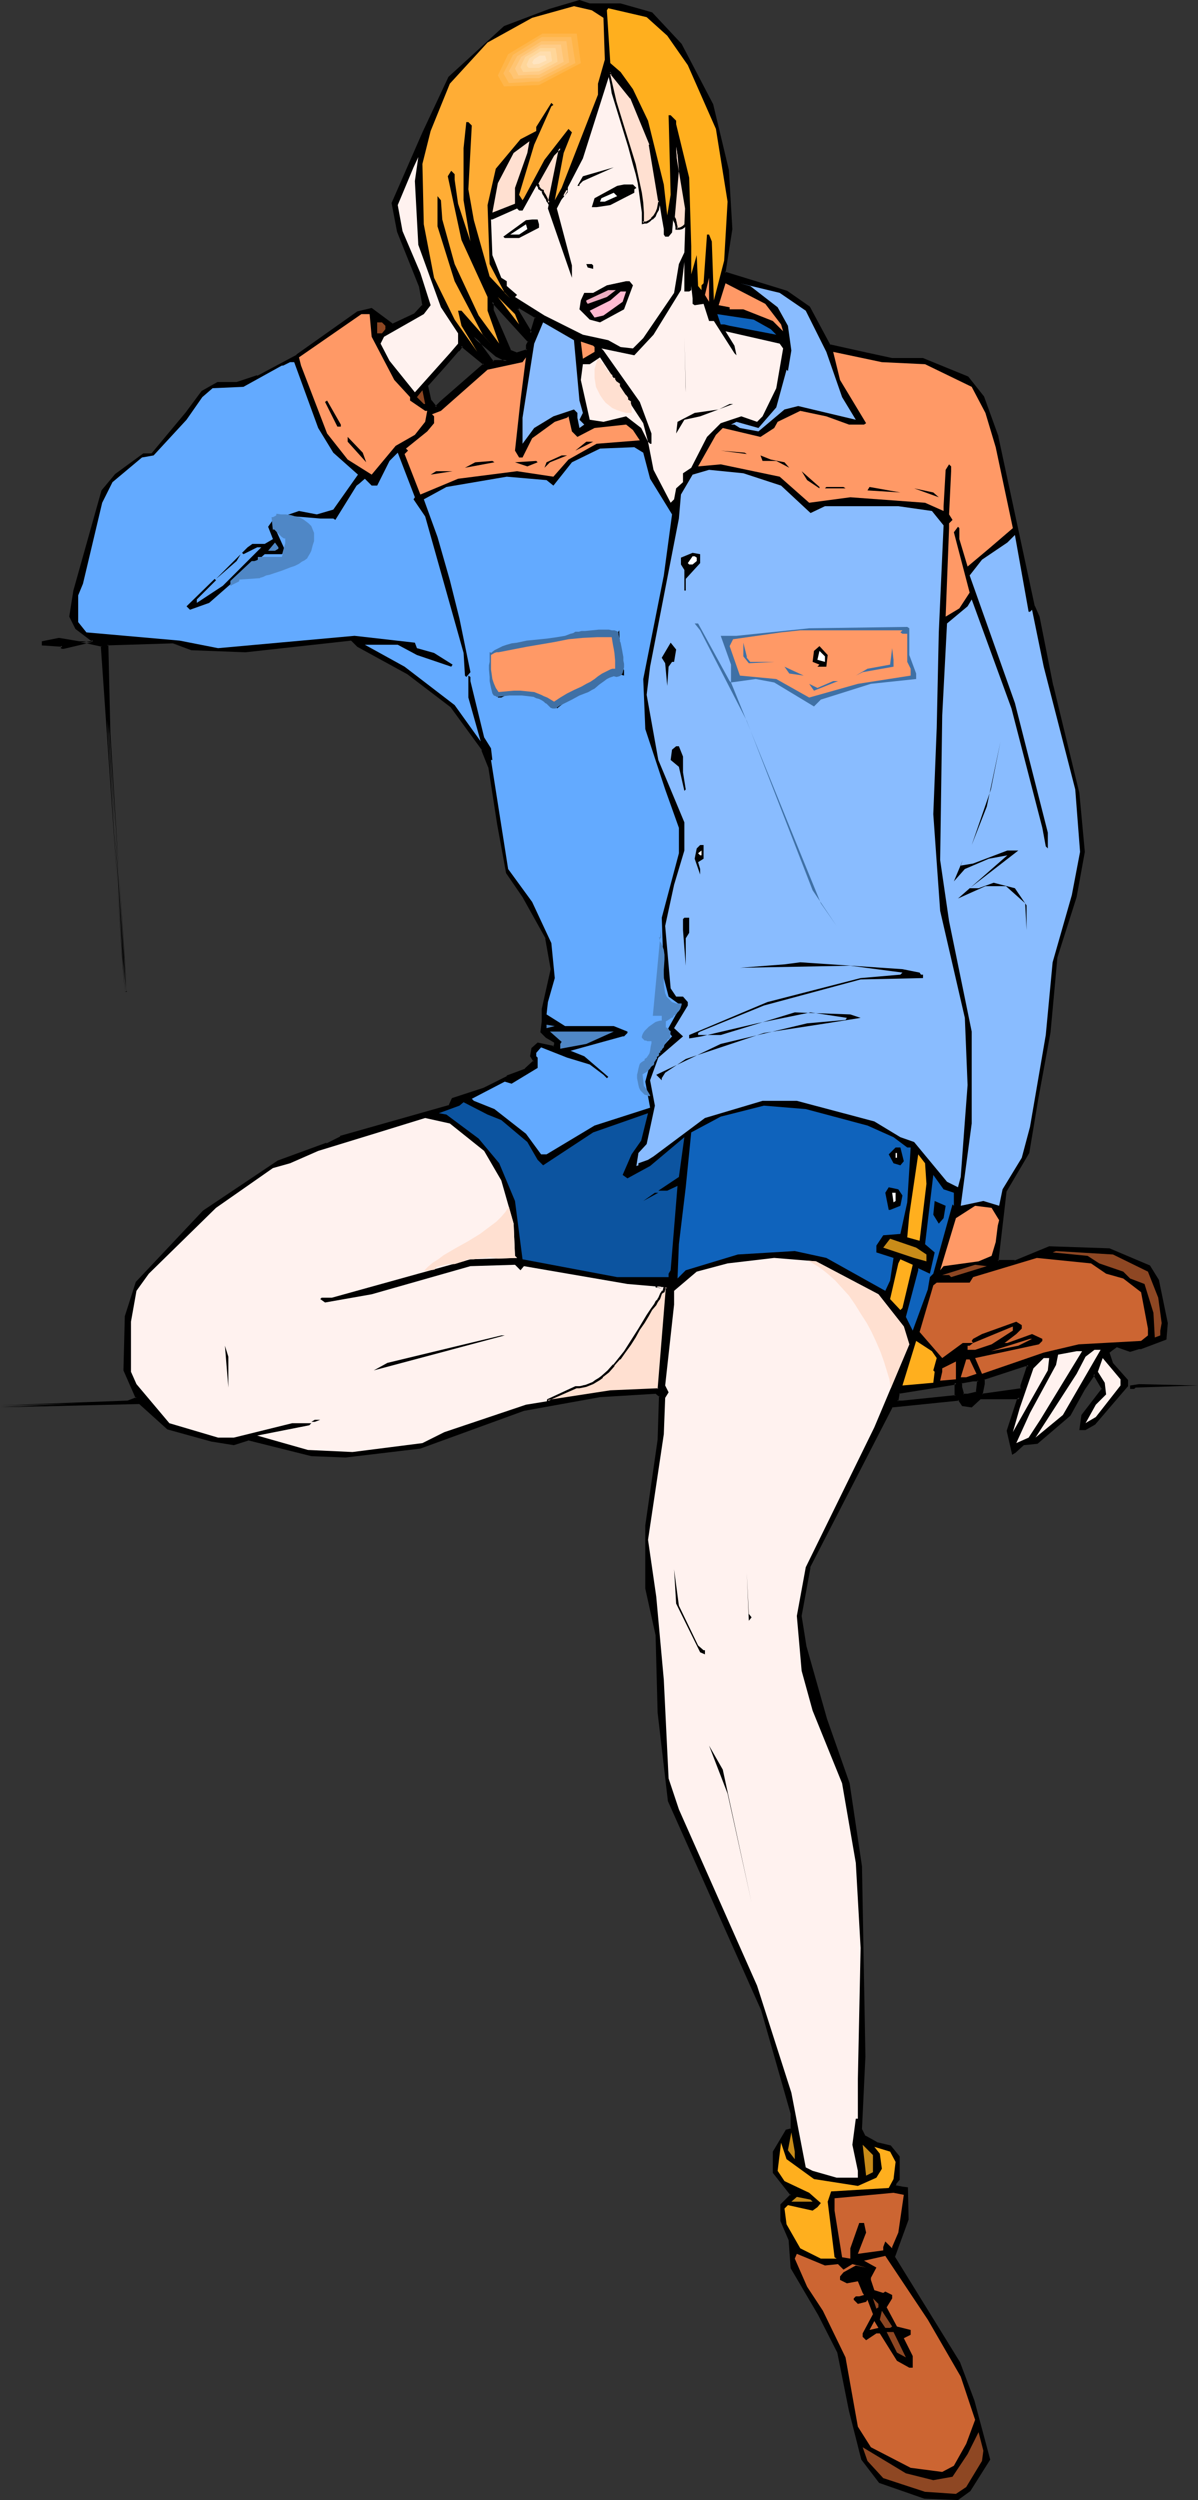 <?xml version="1.0" encoding="UTF-8" standalone="no"?>
<svg
   version="1.0"
   width="74.691mm"
   height="155.839mm"
   id="svg157"
   sodipodi:docname="Model 15.wmf"
   xmlns:inkscape="http://www.inkscape.org/namespaces/inkscape"
   xmlns:sodipodi="http://sodipodi.sourceforge.net/DTD/sodipodi-0.dtd"
   xmlns="http://www.w3.org/2000/svg"
   xmlns:svg="http://www.w3.org/2000/svg">
  <rect width="100%" height="100%" fill="#333333" stroke="none"/>
  <sodipodi:namedview
     id="namedview157"
     pagecolor="#ffffff"
     bordercolor="#000000"
     borderopacity="0.25"
     inkscape:showpageshadow="2"
     inkscape:pageopacity="0.0"
     inkscape:pagecheckerboard="0"
     inkscape:deskcolor="#d1d1d1"
     inkscape:document-units="mm" />
  <defs
     id="defs1">
    <pattern
       id="WMFhbasepattern"
       patternUnits="userSpaceOnUse"
       width="6"
       height="6"
       x="0"
       y="0" />
  </defs>
  <path
     style="fill:#000000;fill-opacity:1;fill-rule:evenodd;stroke:none"
     d="m 212.652,330.131 12.604,-1.293 v -3.07 l -0.485,0.323 -13.089,1.939 -0.323,2.101 z M 146.239,1.131 l 7.272,1.939 6.948,7.433 7.272,14.22 3.717,15.513 0.808,13.735 -1.616,10.342 14.705,4.363 5.332,3.717 4.848,9.049 8.564,1.778 6.14,1.293 h 7.272 l 10.503,4.525 3.717,4.525 3.393,9.372 8.403,39.913 1.293,2.424 3.232,16.321 6.14,25.208 1.293,13.897 -2.101,10.503 -4.525,14.382 -1.616,17.452 -2.909,15.836 -1.939,12.766 -5.332,8.888 -1.939,16.644 h 4.04 l 8.079,-3.232 14.22,0.485 9.372,3.878 2.101,3.393 2.101,10.019 -0.485,3.717 -5.656,2.101 h -0.485 l -2.101,0.808 -3.232,-1.293 -1.131,0.97 -0.808,0.646 0.808,2.424 3.717,4.201 v 1.131 l -7.756,8.888 -2.101,1.293 h -1.293 l 0.485,-3.232 4.848,-6.14 -1.939,-3.555 -2.424,3.555 -3.393,6.14 -7.756,6.625 -3.232,0.323 -1.939,1.778 -0.485,0.323 -1.293,-5.333 2.585,-7.433 0.323,-0.323 h -9.372 l -1.939,2.101 -2.101,-0.485 -0.808,-1.293 -15.836,1.778 -19.552,37.812 -2.101,11.473 1.293,7.272 4.848,17.129 5.332,15.028 2.747,19.553 0.808,44.761 -0.808,17.129 0.808,1.616 2.909,1.616 3.232,0.97 1.939,2.424 v 5.171 l -0.646,0.97 v 0.646 l 1.616,0.485 h 1.131 v 7.272 l -3.232,9.049 15.513,24.885 3.232,8.888 3.717,13.735 -4.525,7.433 -2.747,2.101 -7.756,-0.485 -10.665,-3.717 -4.04,-5.332 -2.909,-11.311 -2.909,-13.735 -4.363,-9.049 -6.625,-10.988 -0.485,-6.625 -1.939,-4.363 v -3.717 l 2.424,-2.424 -4.04,-5.333 v -4.848 l 2.909,-5.009 1.131,-0.323 v -3.555 l -6.787,-24.562 -18.098,-40.236 -4.04,-9.049 -2.424,-20.684 -0.485,-18.421 -2.262,-10.988 v -14.543 l 2.747,-20.36 0.485,-10.342 -0.97,-0.808 -13.25,0.808 -17.936,3.393 -24.4,8.888 -17.613,2.101 -8.079,-0.485 -14.705,-3.555 -3.555,1.131 -5.009,-0.808 L 39.428,336.594 32.964,330.615 0,331.423 l 30.056,-1.293 2.101,-0.808 -2.747,-6.464 0.323,-12.604 2.424,-8.08 15.836,-16.805 17.613,-11.796 11.473,-4.04 3.232,-1.616 25.693,-7.433 0.646,-1.616 7.433,-2.424 5.332,-2.747 4.525,-1.778 1.939,-1.939 -0.808,-1.131 0.323,-1.778 1.293,-1.131 3.717,0.808 0.323,-0.485 v -0.808 l -1.939,-1.293 -1.293,-1.131 0.485,-2.424 v -2.909 l 1.939,-9.372 -1.131,-7.272 -5.332,-9.857 -4.04,-5.656 -2.101,-11.473 -1.939,-13.412 -1.616,-4.04 -7.433,-10.18 -10.18,-7.756 -11.796,-6.464 -1.616,-1.616 -24.885,2.747 -12.604,-0.323 -4.525,-1.616 -15.513,0.485 0.485,21.007 3.232,52.679 0.808,8.08 -4.04,-58.173 -1.616,-23.269 -3.717,-0.808 -5.332,1.293 h -1.131 0.323 l 0.485,-0.485 -4.525,-0.323 v -0.485 l 3.717,-0.808 4.848,0.808 h 2.909 l 0.323,-0.485 -4.04,-2.909 -1.293,-2.747 0.808,-6.14 6.625,-23.592 3.232,-3.717 6.464,-4.848 h 2.101 l 8.079,-9.695 3.717,-4.848 3.717,-2.101 h 4.363 l 4.848,-1.616 9.372,-5.009 14.381,-10.019 3.232,-0.808 4.848,3.555 5.332,-2.424 2.101,-2.101 -0.808,-4.525 -5.332,-12.927 -1.293,-6.464 7.433,-16.805 6.14,-12.927 12.927,-11.958 10.665,-3.878 6.948,-2.101 2.424,0.808 z m -42.336,93.561 10.18,-8.888 -5.332,-4.363 -0.808,1.131 -3.232,3.555 -4.04,4.525 0.808,3.717 1.293,1.616 z m 15.513,-9.695 -2.585,-1.293 -5.171,-4.363 4.363,5.979 0.485,-0.323 z m 4.848,-3.555 0.485,-0.97 -8.726,-9.372 v 2.101 l 4.201,9.372 1.616,0.646 2.424,-0.646 z m 0.808,-2.909 1.293,-3.717 -4.04,-2.424 -0.485,0.485 z m 115.698,247.881 1.616,-4.848 h -0.808 l -9.857,3.393 v 1.131 l -0.323,2.424 9.372,-1.293 z m -10.665,1.616 0.485,-2.747 h -1.293 l -2.909,0.485 v 1.131 l 0.485,1.616 h 1.131 z"
     id="path1" />
  <path
     style="fill:#000000;fill-opacity:1;fill-rule:evenodd;stroke:none"
     d="m 212.652,330.454 v 0 l 12.766,-1.293 v -4.04 l -0.808,0.646 h 0.162 l -13.25,2.101 -0.485,2.585 h 1.616 v -0.485 h -1.293 l 0.323,0.162 0.323,-1.939 -0.162,0.162 13.089,-2.101 0.485,-0.323 -0.485,-0.162 v 3.07 l 0.323,-0.162 -12.604,1.293 v 0 z"
     id="path2" />
  <path
     style="fill:#000000;fill-opacity:1;fill-rule:evenodd;stroke:none"
     d="m 146.239,1.293 v 0 l 7.272,2.101 -0.162,-0.162 6.948,7.433 -0.162,-0.162 7.433,14.22 v 0 l 3.555,15.513 v 0 l 0.808,13.735 v 0 l -1.616,10.503 14.866,4.525 v 0 l 5.332,3.555 v 0 l 4.848,9.049 8.726,1.939 v 0 l 5.979,1.293 h 7.433 -0.162 l 10.665,4.363 h -0.162 l 3.717,4.525 -0.162,-0.162 3.393,9.372 v 0 l 8.564,39.913 1.131,2.585 v -0.162 l 3.232,16.321 v 0 l 6.14,25.37 v 0 l 1.293,13.735 v 0 l -1.939,10.503 v 0 l -4.686,14.22 -1.616,17.613 -2.747,15.836 -2.101,12.604 v 0 l -5.332,8.888 -1.939,17.129 h 4.363 l 8.241,-3.393 h -0.162 l 14.22,0.485 h -0.162 l 9.372,3.878 v 0 l 1.939,3.393 v -0.162 l 2.101,10.18 v -0.162 l -0.323,3.717 0.162,-0.323 -5.656,2.101 v 0 h -0.485 l -2.101,0.808 h 0.162 l -3.393,-1.131 -1.293,0.808 -0.97,0.97 0.97,2.585 3.717,4.201 -0.162,-0.162 v 1.131 l 0.162,-0.162 -7.756,8.888 v 0 l -2.101,1.293 0.162,-0.162 h -1.293 l 0.323,0.323 0.485,-3.232 -0.162,0.162 5.009,-6.14 -2.262,-4.201 -2.747,3.878 v 0.162 l -3.232,6.14 v -0.162 l -7.756,6.625 0.162,-0.162 -3.232,0.323 -2.101,1.778 v 0 l -0.485,0.323 0.323,0.162 -1.131,-5.171 v 0 l 2.424,-7.272 v 0.162 l 0.808,-0.808 h -10.18 l -2.101,2.101 0.323,-0.162 -2.101,-0.323 h 0.162 l -0.97,-1.293 -15.997,1.616 -19.714,38.136 -1.939,11.473 1.131,7.272 v 0 l 4.848,17.129 5.332,15.028 v 0 l 2.909,19.553 v 0 l 0.808,44.761 -0.808,17.29 0.808,1.778 2.909,1.616 3.393,0.808 h -0.162 l 1.939,2.262 v 0 5.171 -0.162 l -0.808,0.97 v 1.131 l 1.939,0.323 h 1.131 l -0.323,-0.162 v 7.272 0 l -3.07,9.049 15.351,25.047 v -0.162 l 3.393,9.049 3.555,13.735 0.162,-0.162 -4.525,7.272 v 0 l -2.747,1.939 h 0.162 l -7.756,-0.323 v 0 l -10.503,-3.717 0.162,0.162 -4.201,-5.332 v 0 l -2.909,-11.311 v 0 l -2.747,-13.897 -4.525,-8.888 v -0.162 l -6.464,-10.988 v 0.162 l -0.485,-6.625 -1.939,-4.525 v 0.162 -3.717 0.162 l 2.424,-2.585 -4.201,-5.494 0.162,0.162 v -4.848 l -0.162,0.162 2.909,-5.009 -0.162,0.162 1.454,-0.323 v -3.878 l -6.948,-24.562 v -0.162 l -17.936,-40.236 -4.04,-8.888 v 0 l -2.424,-20.684 v 0 l -0.485,-18.421 -2.262,-10.988 v 0 -14.543 0 l 2.747,-20.36 v 0 l 0.323,-10.342 -0.97,-0.97 -13.412,0.808 h -0.162 l -17.936,3.232 v 0 l -24.4,8.888 h 0.162 l -17.613,2.101 v 0 l -8.079,-0.485 v 0 l -14.705,-3.555 -3.717,1.131 h 0.162 l -5.009,-0.808 v 0 l -10.503,-2.909 0.162,0.162 -6.787,-6.14 L 0,331.1 v 0.485 l 30.217,-1.131 2.262,-0.97 -2.909,-6.787 v 0.162 l 0.323,-12.604 v 0 l 2.585,-8.08 -0.162,0.162 15.836,-16.805 v 0 l 17.613,-11.635 h -0.162 l 11.473,-4.201 v 0 l 3.393,-1.616 -0.162,0.162 25.854,-7.595 0.808,-1.616 -0.162,0.162 7.272,-2.424 v 0 l 5.494,-2.909 v 0.162 l 4.363,-1.778 2.262,-2.262 -0.808,-1.293 v 0.162 l 0.323,-1.778 -0.162,0.162 1.293,-1.131 h -0.162 l 3.878,0.97 0.485,-0.646 v -1.131 l -2.101,-1.293 v 0 l -1.293,-1.131 0.162,0.323 0.323,-2.585 v -2.909 0 l 2.101,-9.372 -1.131,-7.272 -5.494,-9.857 v 0 l -3.878,-5.817 v 0.162 l -2.101,-11.473 -2.101,-13.412 -1.616,-4.201 -7.433,-10.18 -10.18,-7.756 v 0 l -11.958,-6.625 0.162,0.162 -1.777,-1.778 -24.885,2.909 v 0 L 45.245,152.704 v 0 l -4.525,-1.131 v 0 l 4.363,1.616 12.766,0.485 v 0 l 24.885,-2.747 -0.162,-0.162 1.616,1.616 11.796,6.464 v 0 l 10.18,7.756 v 0 l 7.433,10.18 h -0.162 l 1.616,4.04 v -0.162 l 2.101,13.574 2.101,11.473 3.878,5.656 v 0 l 5.494,9.857 -0.162,-0.162 1.293,7.272 v 0 l -2.101,9.372 v 2.909 0 l -0.323,2.585 1.293,1.293 1.939,1.131 v -0.162 0.808 -0.162 l -0.323,0.485 0.323,-0.162 -3.878,-0.808 -1.454,1.293 -0.323,1.939 0.808,1.293 v -0.323 l -2.101,1.939 h 0.162 l -4.363,1.616 v 0.162 l -5.494,2.747 v 0 l -7.433,2.424 -0.808,1.778 0.162,-0.162 -25.693,7.272 v 0.162 l -3.232,1.616 v -0.162 l -11.473,4.201 -17.613,11.796 -15.836,16.805 -2.585,8.08 -0.323,12.766 2.909,6.625 0.162,-0.323 -2.101,0.808 v 0 L 0,331.1 v 0.485 l 32.964,-0.808 h -0.162 l 6.625,5.979 10.503,2.909 h 0.162 l 5.009,0.808 3.555,-1.131 h -0.162 l 14.866,3.717 8.079,0.323 v 0 l 17.613,-2.101 24.4,-8.888 v 0 l 17.936,-3.232 v 0 l 13.25,-0.808 h -0.162 l 0.97,0.808 -0.162,-0.323 -0.323,10.342 v 0 l -2.909,20.199 v 0.162 14.705 l 2.424,10.988 v -0.162 l 0.485,18.421 v 0 l 2.424,20.845 4.04,9.049 17.936,40.236 v 0 l 6.948,24.4 v 0 3.555 l 0.162,-0.162 -1.293,0.323 -3.07,5.171 v 5.009 l 4.201,5.333 v -0.323 l -2.424,2.424 v 3.878 l 1.939,4.525 v 0 l 0.485,6.625 6.464,10.988 v 0 l 4.525,8.888 v 0 l 2.747,13.735 v 0 l 2.909,11.473 4.201,5.494 10.665,3.717 7.918,0.323 2.909,-2.101 4.686,-7.433 -3.717,-13.897 -3.393,-9.049 -15.351,-24.885 v 0.162 l 3.232,-8.888 -0.162,-7.595 -1.293,-0.162 v 0 l -1.616,-0.323 0.162,0.162 v -0.646 0.162 l 0.808,-0.97 v -5.494 l -2.101,-2.585 -3.393,-0.808 h 0.162 l -2.909,-1.616 0.162,0.162 -0.808,-1.616 v 0 l 0.808,-17.129 -0.808,-44.761 v 0 l -2.909,-19.553 -5.332,-15.19 -4.848,-17.129 v 0 l -1.131,-7.11 v 0 l 2.101,-11.473 -0.162,0.162 19.552,-37.974 -0.162,0.162 15.836,-1.616 -0.323,-0.162 0.97,1.454 2.262,0.323 2.101,-1.939 h -0.162 9.372 l -0.162,-0.485 -0.485,0.485 -2.424,7.433 1.293,5.656 0.808,-0.485 v 0 l 1.939,-1.778 v 0 l 3.232,-0.323 7.756,-6.625 3.393,-6.14 v 0 l 2.424,-3.555 h -0.485 l 2.101,3.555 v -0.323 l -4.848,6.302 -0.485,3.555 h 1.454 l 2.262,-1.293 7.756,-9.049 v -1.454 l -3.717,-4.201 0.162,0.162 -0.808,-2.424 -0.162,0.162 0.808,-0.646 v 0 l 1.131,-0.808 h -0.162 l 3.232,1.131 2.101,-0.646 v 0 h 0.485 l 5.979,-2.262 0.323,-3.878 -2.101,-10.18 -2.101,-3.393 -9.534,-4.04 -14.22,-0.485 -8.241,3.393 0.162,-0.162 h -4.04 l 0.162,0.323 1.939,-16.644 v 0.162 l 5.332,-9.049 2.101,-12.604 2.909,-15.836 1.616,-17.613 v 0 l 4.525,-14.22 v 0 l 1.939,-10.665 -1.293,-13.897 v 0 l -6.14,-25.37 v 0.162 l -3.232,-16.321 -1.131,-2.585 v 0.162 l -8.564,-39.913 v -0.162 l -3.393,-9.372 -3.717,-4.686 -10.665,-4.363 h -7.272 v 0 l -5.979,-1.293 v 0 l -8.726,-1.939 0.162,0.162 -4.848,-9.049 -5.332,-3.717 -14.705,-4.525 0.162,0.323 1.616,-10.342 -0.808,-13.735 V 40.075 L 168.053,24.562 160.62,10.342 153.672,2.909 146.239,0.808 Z"
     id="path3" />
  <path
     style="fill:#000000;fill-opacity:1;fill-rule:evenodd;stroke:none"
     d="m 45.245,152.704 -4.525,-1.616 -15.836,0.485 0.485,21.33 3.393,52.679 v 0 l 0.646,8.08 h 0.485 l -3.878,-58.173 -1.777,-23.431 -3.878,-0.97 -5.332,1.293 v 0 h -1.131 v 0.485 h 0.485 l 0.97,-0.97 -5.171,-0.323 0.323,0.323 v -0.485 l -0.323,0.162 3.717,-0.646 h -0.162 l 4.848,0.646 h 3.07 l 0.808,-0.646 -4.363,-3.07 v 0.162 l -1.293,-2.909 0.162,0.162 0.808,-5.979 v 0 l 6.625,-23.592 h -0.162 l 3.232,-3.717 v 0 l 6.464,-4.686 h -0.162 2.101 l 8.403,-10.019 v 0 l 3.555,-4.848 v 0.162 l 3.555,-2.101 v 0 h 4.363 l 5.009,-1.454 v -0.162 l 9.372,-4.848 v 0 l 14.381,-10.18 h -0.162 l 3.393,-0.808 h -0.323 l 5.009,3.717 5.494,-2.585 2.101,-2.101 -0.808,-4.686 -5.171,-13.089 v 0.162 L 92.752,47.831 v 0.162 l 7.272,-16.644 6.14,-13.089 v 0.162 L 119.092,6.464 v 0.162 l 10.503,-4.04 6.948,-2.101 h -0.162 l 2.424,0.808 h 7.433 V 0.808 h -7.272 v 0 L 136.543,0 129.433,2.101 118.768,6.14 105.68,18.098 l -6.14,13.089 -7.272,16.644 1.293,6.787 5.171,12.927 v 0 l 0.808,4.525 v -0.323 l -1.939,2.101 v 0 l -5.171,2.424 h 0.162 l -5.009,-3.717 -3.393,0.808 -14.381,10.18 h 0.162 L 60.596,88.552 v -0.162 l -4.848,1.616 v 0 h -4.525 l -3.717,2.101 -3.717,5.009 v 0 l -8.079,9.695 h 0.162 -2.101 l -6.625,4.848 -3.232,3.878 -6.625,23.592 v 0 l -0.97,6.14 1.454,2.909 4.04,3.07 v -0.485 l -0.485,0.485 0.323,-0.162 h -2.909 v 0 l -4.848,-0.808 -4.04,0.808 v 0.97 l 4.848,0.323 -0.162,-0.323 -0.485,0.485 0.162,-0.162 h -0.323 v 0.485 h 1.131 l 5.494,-1.293 H 20.36 l 3.717,0.808 -0.323,-0.162 1.616,23.269 4.04,58.173 0.485,-0.162 -0.646,-8.08 v 0.162 l -3.232,-52.679 -0.485,-21.007 -0.323,0.162 15.513,-0.485 z"
     id="path4" />
  <path
     style="fill:#000000;fill-opacity:1;fill-rule:evenodd;stroke:none"
     d="m 104.064,94.854 10.342,-9.049 -5.656,-4.848 -0.97,1.454 v 0 l -3.232,3.555 -4.201,4.686 0.808,3.878 1.616,1.939 1.293,-1.616 -0.323,-0.323 -1.293,1.293 h 0.485 l -1.293,-1.616 v 0.162 l -0.808,-3.717 v 0.323 l 4.04,-4.525 3.232,-3.717 h 0.162 l 0.808,-1.131 h -0.485 l 5.332,4.363 v -0.323 l -10.18,8.888 z"
     id="path5" />
  <path
     style="fill:#000000;fill-opacity:1;fill-rule:evenodd;stroke:none"
     d="m 120.546,85.32 -3.555,-1.778 h 0.162 l -6.948,-5.817 5.817,7.918 0.646,-0.323 h -0.162 4.04 l -1.131,-0.485 h -2.909 l -0.485,0.323 h 0.323 l -4.363,-5.979 -0.485,0.323 5.332,4.525 2.585,1.293 v -0.485 z"
     id="path6" />
  <path
     style="fill:#000000;fill-opacity:1;fill-rule:evenodd;stroke:none"
     d="m 124.586,81.442 h -0.162 l 0.485,-0.97 -9.049,-10.019 v 2.747 l 4.201,9.534 1.777,0.808 2.585,-0.808 0.162,-1.293 -0.646,-0.162 v 1.293 l 0.323,-0.323 -2.585,0.808 h 0.162 l -1.616,-0.646 h 0.162 l -4.04,-9.372 v 0.162 -2.101 l -0.485,0.162 8.564,9.372 v -0.323 l -0.485,0.97 z"
     id="path7" />
  <path
     style="fill:#000000;fill-opacity:1;fill-rule:evenodd;stroke:none"
     d="m 125.232,79.18 1.293,-4.525 -4.363,-2.585 -0.646,0.646 3.717,6.464 0.162,-0.808 -3.393,-5.656 v 0.323 l 0.485,-0.485 h -0.323 l 4.04,2.424 -0.162,-0.323 -1.131,3.717 h 0.485 z"
     id="path8" />
  <path
     style="fill:#000000;fill-opacity:1;fill-rule:evenodd;stroke:none"
     d="m 240.93,326.414 v 0.162 l 1.777,-5.171 h -1.293 l -9.857,3.232 -0.162,1.454 v -0.162 l -0.323,2.909 9.857,-1.293 v -1.131 h -0.485 v 0.808 l 0.162,-0.162 -9.211,1.293 0.162,0.162 0.485,-2.424 v 0 -1.131 l -0.323,0.162 9.857,-3.232 v 0 h 0.808 l -0.323,-0.323 -1.616,4.848 z"
     id="path9" />
  <path
     style="fill:#000000;fill-opacity:1;fill-rule:evenodd;stroke:none"
     d="m 230.427,328.353 0.485,-3.393 h -1.616 v 0 l -3.07,0.485 v 1.454 l 0.485,1.778 1.454,0.162 2.262,-0.485 -0.323,-0.485 -2.101,0.485 v 0 h -1.131 l 0.323,0.162 -0.485,-1.778 v 0.162 -1.131 l -0.162,0.162 2.747,-0.485 v 0 h 1.293 l -0.323,-0.162 -0.323,2.747 0.162,-0.162 z"
     id="path10" />
  <path
     style="fill:#ffad35;fill-opacity:1;fill-rule:evenodd;stroke:none"
     d="m 142.199,4.201 0.323,9.857 -1.616,5.656 v 2.585 l -8.564,21.976 -1.616,2.909 2.101,-11.15 1.939,-4.848 -0.808,-0.808 -5.656,7.272 -4.848,9.049 -0.323,0.485 -0.808,-1.293 3.555,-11.796 4.04,-9.049 0.485,-0.323 -0.485,-0.485 -3.555,5.656 v 0.97 l -3.717,1.939 -5.817,6.948 -1.939,8.564 0.485,13.897 3.555,6.787 1.293,1.293 -4.848,-5.171 -3.717,-13.25 -1.293,-7.272 0.808,-15.028 -0.808,-0.808 h -0.485 l -0.646,6.14 v 12.281 l 1.616,9.695 -2.909,-8.888 -0.808,-5.656 v -1.293 l -0.808,-0.808 -0.808,1.293 3.232,15.028 6.14,13.412 v 3.232 l 2.747,7.756 -4.848,-6.625 -5.656,-12.119 -2.909,-10.503 -0.323,-4.525 -0.808,-0.97 v 7.11 l 4.04,12.927 6.625,12.604 2.262,2.585 -7.272,-8.241 h -0.808 l 0.808,3.555 3.717,6.14 -5.332,-7.595 -4.848,-9.857 -2.424,-12.604 -0.323,-14.22 1.939,-7.756 4.525,-11.15 8.887,-9.695 10.503,-5.817 9.857,-2.747 4.201,0.97 z"
     id="path11" />
  <path
     style="fill:#ffaf1e;fill-opacity:1;fill-rule:evenodd;stroke:none"
     d="m 157.227,8.403 4.848,6.948 6.625,15.028 2.747,17.129 -0.808,13.897 -2.424,9.372 -0.485,-13.897 -0.646,-1.616 h -0.485 l -0.808,11.473 -0.485,0.485 v 1.131 l -0.808,-0.97 -0.323,-7.272 -1.293,4.525 v -6.625 l -0.485,-16.159 -3.07,-12.604 v -0.808 l -1.293,-1.293 h -0.485 l 0.485,18.745 -0.808,4.848 -0.808,-7.272 -3.717,-15.028 -3.555,-7.433 -2.909,-4.04 -2.424,-2.101 -0.808,-12.443 0.323,-0.485 9.049,2.101 z"
     id="path12" />
  <path
     style="fill:#fff2ef;fill-opacity:1;fill-rule:evenodd;stroke:none"
     d="m 153.187,34.096 2.747,17.129 0.485,2.747 v 1.293 l 0.323,0.485 h 0.808 l 0.808,-0.97 1.293,-14.543 -0.323,-5.656 2.262,14.543 -0.323,10.342 -1.293,2.747 -1.131,6.787 -7.272,10.665 -2.424,2.424 -2.909,-0.323 -2.909,-1.616 -5.979,-1.293 -9.049,-4.525 -6.948,-4.363 0.485,-0.485 -2.424,-2.101 v -1.131 l -1.293,-0.808 -2.101,-5.333 -0.323,-8.403 h 0.323 l 5.817,-2.585 0.485,0.485 h 0.808 l 7.272,-13.089 1.616,-1.616 -2.909,14.22 5.656,16.321 v -2.909 l -3.555,-13.412 6.14,-11.796 6.464,-20.36 5.009,6.14 z"
     id="path13" />
  <path
     style="fill:#ffe0d1;fill-opacity:1;fill-rule:evenodd;stroke:none"
     d="m 121.354,44.276 v 3.717 l -5.332,2.101 1.293,-6.948 3.717,-7.11 3.717,-2.747 -0.485,2.747 z"
     id="path14" />
  <path
     style="fill:#fff2ef;fill-opacity:1;fill-rule:evenodd;stroke:none"
     d="m 98.57,57.688 5.332,14.705 4.04,6.14 v 2.424 l -1.939,2.262 -8.241,9.211 -5.979,-7.433 -2.101,-4.04 0.808,-1.616 9.372,-5.333 1.616,-2.101 -2.424,-7.595 -4.201,-9.857 -1.131,-6.14 3.717,-8.888 1.131,-2.424 -0.808,5.656 z"
     id="path15" />
  <path
     style="fill:#000000;fill-opacity:1;fill-rule:evenodd;stroke:none"
     d="m 136.543,43.468 v 0.323 h -0.485 l 1.293,-2.262 7.272,-2.101 -7.272,3.232 z"
     id="path16" />
  <path
     style="fill:#000000;fill-opacity:1;fill-rule:evenodd;stroke:none"
     d="m 149.955,44.276 -0.485,0.323 v 0.808 l -5.656,2.909 -3.232,0.485 h -1.131 l 0.646,-2.101 5.332,-2.909 1.616,-0.323 h 2.101 z"
     id="path17" />
  <path
     style="fill:#ffffff;fill-opacity:1;fill-rule:evenodd;stroke:none"
     d="m 142.522,47.508 h -1.131 l 0.323,-0.808 2.909,-1.293 0.808,0.808 z"
     id="path18" />
  <path
     style="fill:#000000;fill-opacity:1;fill-rule:evenodd;stroke:none"
     d="m 127.009,52.84 v 0.808 l -4.686,2.424 h -3.393 l -0.323,-0.323 5.332,-3.878 1.454,-0.162 h 1.293 z"
     id="path19" />
  <path
     style="fill:#ffffff;fill-opacity:1;fill-rule:evenodd;stroke:none"
     d="m 122.323,55.264 h -2.101 l 3.717,-2.424 0.323,1.131 z"
     id="path20" />
  <path
     style="fill:#fff2ef;fill-opacity:1;fill-rule:evenodd;stroke:none"
     d="m 162.398,68.676 0.485,-0.323 v -0.97 l 0.323,2.909 v 1.293 l 0.485,0.323 2.101,-0.323 1.293,4.04 h 1.131 l 4.848,7.595 0.485,0.485 -0.485,-2.262 -2.101,-3.393 12.766,2.909 0.808,1.131 -1.616,9.372 -3.232,6.625 -1.293,1.293 -3.717,-1.293 -4.848,1.616 -3.232,3.232 -3.717,7.272 -1.939,1.293 v 2.101 l -1.616,1.454 -0.485,2.585 -0.808,0.808 -4.04,-7.756 -1.293,-6.625 -1.616,-3.232 -3.555,-2.747 -5.332,1.293 -3.232,-0.485 -2.101,-9.372 0.485,-3.717 h 1.616 l 2.424,-1.616 10.18,15.513 1.131,4.363 0.485,0.485 h 0.323 v -2.424 l -2.747,-7.433 -8.564,-12.119 -0.485,-0.485 7.756,1.616 4.525,-4.848 6.464,-10.503 0.808,-6.625 v 6.948 z"
     id="path21" />
  <path
     style="fill:#000000;fill-opacity:1;fill-rule:evenodd;stroke:none"
     d="m 139.775,62.536 v 0.808 l -1.293,-0.323 -0.323,-0.808 h 1.293 z"
     id="path22" />
  <path
     style="fill:#ff9966;fill-opacity:1;fill-rule:evenodd;stroke:none"
     d="m 166.114,69.484 0.97,-4.04 v 5.656 z"
     id="path23" />
  <path
     style="fill:#000000;fill-opacity:1;fill-rule:evenodd;stroke:none"
     d="m 149.147,67.222 -2.101,5.656 -5.656,3.07 -2.424,-0.646 -2.424,-2.424 0.323,-2.101 0.808,-1.778 h 2.101 l 3.232,-1.778 4.524,-0.97 h 0.808 z"
     id="path24" />
  <path
     style="fill:#ff9966;fill-opacity:1;fill-rule:evenodd;stroke:none"
     d="m 184.051,76.433 0.485,1.616 -2.424,-2.424 -6.948,-2.747 h -3.232 v -0.485 l -2.585,-0.485 1.616,-5.171 9.372,4.848 z"
     id="path25" />
  <path
     style="fill:#89bcff;fill-opacity:1;fill-rule:evenodd;stroke:none"
     d="m 189.868,73.201 4.848,9.695 3.717,10.665 3.232,5.333 -13.574,-3.232 -3.232,0.808 -6.14,5.171 -4.363,-0.808 -1.293,-0.808 h -0.808 l 1.293,-0.646 5.171,1.454 4.201,-4.848 2.424,-8.888 0.323,0.323 0.808,-4.848 -0.808,-5.817 -2.424,-4.363 -6.464,-5.009 -2.424,-0.646 9.372,2.262 z"
     id="path26" />
  <path
     style="fill:#edadc1;fill-opacity:1;fill-rule:evenodd;stroke:none"
     d="m 143.007,69.969 -4.525,1.616 -0.323,-0.485 v -0.323 l 5.171,-2.424 h 1.777 z"
     id="path27" />
  <path
     style="fill:#ffbad1;fill-opacity:1;fill-rule:evenodd;stroke:none"
     d="m 146.723,71.1 -4.525,3.232 -2.101,0.485 -1.131,-1.616 4.848,-2.424 2.424,-2.101 h 1.293 z"
     id="path28" />
  <path
     style="fill:#ffad35;fill-opacity:1;fill-rule:evenodd;stroke:none"
     d="m 122.323,76.433 -5.009,-6.464 4.04,4.04 z"
     id="path29" />
  <path
     style="fill:#ff9966;fill-opacity:1;fill-rule:evenodd;stroke:none"
     d="m 87.582,79.341 5.332,10.18 3.717,4.04 v 0.808 l 3.555,2.424 h 0.97 -0.485 l -0.485,2.585 -2.424,3.07 -4.525,2.585 -5.656,6.787 -5.656,-3.555 -4.848,-6.14 -6.14,-15.998 -0.485,-1.939 14.705,-10.18 h 1.939 z"
     id="path30" />
  <path
     style="fill:#0f63bc;fill-opacity:1;fill-rule:evenodd;stroke:none"
     d="m 181.627,77.564 1.293,1.293 -10.988,-2.101 -1.293,-0.323 h -0.808 l -0.808,-2.424 8.564,1.293 z"
     id="path31" />
  <path
     style="fill:#8e4723;fill-opacity:1;fill-rule:evenodd;stroke:none"
     d="m 90.813,76.756 v 0.808 l -0.808,0.97 H 88.874 v -2.585 h 1.131 z"
     id="path32" />
  <path
     style="fill:#89bcff;fill-opacity:1;fill-rule:evenodd;stroke:none"
     d="m 136.543,94.369 0.808,2.909 -0.808,1.616 1.131,1.131 -1.131,0.808 -0.485,-2.424 v -1.131 l -0.808,-0.808 -4.848,1.616 -4.525,2.747 -2.747,3.717 v -6.14 l 2.747,-17.452 2.101,-5.009 7.272,4.201 z"
     id="path33" />
  <path
     style="fill:#000000;fill-opacity:1;fill-rule:evenodd;stroke:none"
     d="m 161.59,92.43 -0.323,-13.089 0.323,11.796 z"
     id="path34" />
  <path
     style="fill:#ff9966;fill-opacity:1;fill-rule:evenodd;stroke:none"
     d="m 140.098,81.765 v 1.131 l -2.747,1.616 -0.485,-4.04 2.909,0.97 z"
     id="path35" />
  <path
     style="fill:#ff9966;fill-opacity:1;fill-rule:evenodd;stroke:none"
     d="m 217.984,85.805 10.988,5.333 3.232,6.14 2.424,8.08 4.04,19.068 -5.656,4.848 -5.009,4.201 -1.939,-6.464 v -2.585 l -0.323,-0.323 -0.97,1.293 3.717,14.22 -2.424,3.717 -3.232,1.939 0.808,-20.845 v -1.131 l 0.808,-0.808 -0.808,-1.293 0.485,-10.18 v -1.131 l -0.485,-0.485 -0.808,1.293 -0.485,8.564 v 1.131 l -4.363,-1.939 -17.613,-1.293 -9.695,1.293 -6.948,-6.14 -13.897,-2.909 -5.332,0.485 4.201,-7.433 1.616,-1.616 8.887,2.101 3.232,-2.101 0.808,-1.454 5.332,-2.585 6.14,1.293 5.332,1.939 h 3.555 l 0.485,-0.323 -6.14,-10.18 -1.616,-6.625 11.473,2.424 z"
     id="path36" />
  <path
     style="fill:#ff9966;fill-opacity:1;fill-rule:evenodd;stroke:none"
     d="m 121.354,106.165 0.97,1.616 h 0.808 l 2.262,-4.525 5.332,-3.878 2.909,-0.97 0.323,-0.323 0.808,3.555 1.293,1.293 4.04,-2.101 7.433,-0.808 1.616,1.293 1.616,2.424 -10.18,0.808 -6.625,3.717 -3.555,4.04 -8.564,-1.293 -13.897,1.778 -8.887,3.717 -3.717,-9.534 0.808,-0.808 -0.485,-0.485 5.009,-4.04 1.616,-1.939 v -1.616 l -0.485,-0.485 2.101,-0.808 10.988,-9.695 8.241,-1.778 0.808,-1.131 -1.293,10.18 z"
     id="path37" />
  <path
     style="fill:#63aaff;fill-opacity:1;fill-rule:evenodd;stroke:none"
     d="m 74.978,100.833 3.555,5.817 5.817,5.171 -5.817,8.241 -3.878,1.131 -4.201,-0.808 -6.14,2.101 -1.131,1.616 1.131,2.909 -1.939,1.131 h -2.909 l -1.131,0.808 -1.293,1.293 0.323,0.323 3.232,-1.616 h 0.97 l -9.049,9.049 -6.14,4.04 v -0.808 l 4.525,-4.525 -0.323,-0.323 -6.625,6.464 0.808,0.808 4.525,-1.616 13.089,-11.473 h 4.04 l 0.808,-0.808 -2.424,-5.333 v -0.646 l 4.848,-2.101 5.817,0.485 h 3.07 l 0.485,0.323 5.009,-8.08 0.646,-0.485 1.293,-1.131 1.616,1.616 h 1.293 l 2.909,-5.817 1.939,-1.939 4.04,10.503 -0.323,0.485 2.747,4.04 9.049,32.157 0.323,5.333 0.323,0.323 0.97,-1.131 -2.585,-12.604 -2.262,-9.049 -2.909,-10.18 -3.232,-8.888 5.332,-2.909 14.22,-2.424 9.372,0.808 1.616,1.293 4.363,-5.494 6.625,-3.232 8.079,-0.323 2.101,1.293 1.616,6.14 5.171,8.403 -1.939,14.382 -4.848,24.4 0.485,11.796 4.686,14.22 3.232,9.049 v 5.979 l -4.04,15.19 0.485,14.22 1.131,4.363 2.909,2.101 -3.232,5.817 1.131,1.454 -4.848,5.332 -1.454,5.333 1.131,6.14 -13.089,4.201 -11.311,6.787 h -1.293 l -3.555,-4.848 -7.433,-5.817 -4.848,-1.939 -0.485,-0.485 7.756,-4.04 1.616,0.485 6.14,-3.717 v -2.424 l -0.323,-0.323 v -0.808 l 1.131,-1.293 6.14,2.424 5.332,1.616 3.232,2.424 0.808,0.808 0.323,-0.323 -5.656,-4.848 -3.232,-1.293 12.281,-3.393 h 0.323 l 0.808,-0.808 v -0.323 l -3.232,-1.293 h -11.473 l -4.363,-2.747 0.323,-2.909 1.616,-5.656 -0.808,-8.241 -4.525,-9.695 -5.656,-7.756 -4.04,-25.693 h 0.323 l -0.323,-2.747 -1.616,-2.585 -3.232,-13.25 v -0.97 l -0.485,-0.323 v 5.171 l 2.909,10.342 -6.14,-8.564 -11.796,-9.049 -9.372,-5.171 h 7.756 l 4.525,2.424 8.079,2.747 0.323,-0.485 -4.363,-2.747 -4.04,-1.131 -0.485,-1.293 -14.22,-1.616 -32.156,2.909 -9.049,-1.778 -21.976,-1.939 -1.939,-2.424 v -6.302 l 1.131,-2.747 4.525,-19.068 2.424,-4.848 6.948,-5.817 2.747,-0.485 7.756,-8.403 3.717,-5.333 2.424,-2.101 7.272,-0.323 9.049,-5.009 h 0.323 l 1.616,-0.808 h 0.97 z"
     id="path38" />
  <path
     style="fill:#000000;fill-opacity:1;fill-rule:evenodd;stroke:none"
     d="m 72.877,87.098 2.909,4.363 z"
     id="path39" />
  <path
     style="fill:#8e4723;fill-opacity:1;fill-rule:evenodd;stroke:none"
     d="m 99.862,95.177 -1.616,-1.616 1.293,-1.616 0.646,3.232 z"
     id="path40" />
  <path
     style="fill:#000000;fill-opacity:1;fill-rule:evenodd;stroke:none"
     d="m 80.31,100.51 h -0.808 l -2.909,-5.817 0.485,-0.323 3.232,5.656 z"
     id="path41" />
  <path
     style="fill:#000000;fill-opacity:1;fill-rule:evenodd;stroke:none"
     d="m 164.983,98.086 -3.717,0.808 -1.939,3.232 0.323,-2.747 4.04,-2.101 5.656,-0.808 2.585,-1.293 h 0.808 z"
     id="path42" />
  <path
     style="fill:#000000;fill-opacity:1;fill-rule:evenodd;stroke:none"
     d="m 86.289,108.912 -4.363,-4.848 v -1.131 l 3.555,3.717 z"
     id="path43" />
  <path
     style="fill:#000000;fill-opacity:1;fill-rule:evenodd;stroke:none"
     d="m 135.574,106.165 2.585,-2.101 h 1.616 z"
     id="path44" />
  <path
     style="fill:#000000;fill-opacity:1;fill-rule:evenodd;stroke:none"
     d="m 175.971,106.973 -6.14,-0.808 5.656,0.485 z"
     id="path45" />
  <path
     style="fill:#000000;fill-opacity:1;fill-rule:evenodd;stroke:none"
     d="m 129.595,108.912 -1.293,1.293 0.485,-1.293 3.555,-1.616 h 1.293 z"
     id="path46" />
  <path
     style="fill:#000000;fill-opacity:1;fill-rule:evenodd;stroke:none"
     d="m 184.858,108.912 1.131,1.293 -3.07,-1.616 h -3.232 l -0.485,-1.293 2.424,0.97 z"
     id="path47" />
  <path
     style="fill:#000000;fill-opacity:1;fill-rule:evenodd;stroke:none"
     d="m 109.558,110.205 2.424,-1.293 4.04,-0.323 0.485,0.323 z"
     id="path48" />
  <path
     style="fill:#000000;fill-opacity:1;fill-rule:evenodd;stroke:none"
     d="m 124.262,109.882 -2.909,-0.97 5.009,-0.323 0.323,0.323 z"
     id="path49" />
  <path
     style="fill:#89bcff;fill-opacity:1;fill-rule:evenodd;stroke:none"
     d="m 184.051,114.407 6.948,6.464 3.393,-1.616 h 17.29 l 7.918,1.131 2.747,3.393 -1.131,25.208 -0.485,22.461 -0.808,20.36 1.616,22.784 5.817,25.208 0.646,15.836 -0.646,8.564 -0.97,13.089 -0.646,2.424 -2.585,-1.293 -7.756,-9.372 -3.232,-1.131 -6.14,-3.717 -18.26,-4.848 h -8.079 l -13.574,4.04 -12.119,9.049 -1.293,0.808 -2.262,0.808 v 0.485 l -0.485,0.162 0.485,-3.07 1.939,-2.101 1.939,-9.049 -1.131,-5.979 1.939,-5.333 5.817,-5.009 -2.101,-1.939 3.232,-5.332 v -0.808 l -1.131,-1.293 h -1.616 l -1.293,-1.939 -1.293,-14.705 2.101,-9.695 2.424,-8.08 v -6.625 l -6.14,-14.705 -2.747,-15.351 0.808,-6.625 6.787,-34.904 0.485,-5.656 2.747,-4.686 3.878,-1.131 8.079,0.808 z"
     id="path50" />
  <path
     style="fill:#000000;fill-opacity:1;fill-rule:evenodd;stroke:none"
     d="m 101.478,111.821 1.293,-0.808 h 3.878 z"
     id="path51" />
  <path
     style="fill:#000000;fill-opacity:1;fill-rule:evenodd;stroke:none"
     d="m 193.1,115.053 -2.909,-1.939 -1.293,-2.101 4.201,3.717 z"
     id="path52" />
  <path
     style="fill:#000000;fill-opacity:1;fill-rule:evenodd;stroke:none"
     d="m 199.24,115.053 h -4.848 l 0.323,-0.323 h 4.04 z"
     id="path53" />
  <path
     style="fill:#000000;fill-opacity:1;fill-rule:evenodd;stroke:none"
     d="m 204.411,115.538 0.485,-0.808 7.272,1.293 z"
     id="path54" />
  <path
     style="fill:#000000;fill-opacity:1;fill-rule:evenodd;stroke:none"
     d="m 221.216,117.154 -5.817,-2.101 4.524,0.97 z"
     id="path55" />
  <path
     style="fill:#89bcff;fill-opacity:1;fill-rule:evenodd;stroke:none"
     d="m 242.708,144.139 0.485,-0.485 2.747,13.412 7.433,28.925 1.131,14.705 -1.939,10.18 -4.524,15.836 -1.616,17.129 -3.717,21.653 -1.939,7.272 -4.525,7.433 -0.808,3.878 -3.717,-1.131 -5.332,1.131 2.585,-19.391 v -21.653 l -5.332,-26.016 -2.101,-14.382 0.485,-34.096 1.131,-21.653 4.848,-4.04 0.97,-1.616 9.372,25.693 7.272,28.117 0.808,4.363 0.485,0.485 v -3.717 l -7.756,-30.541 -10.665,-30.056 2.909,-3.717 5.979,-4.04 1.777,-1.778 3.232,18.098 z"
     id="path56" />
  <path
     style="fill:#4f87c6;fill-opacity:1;fill-rule:evenodd;stroke:none"
     d="m 65.605,129.273 -0.808,0.485 h -1.616 l 1.616,-1.939 0.808,1.131 z"
     id="path57" />
  <path
     style="fill:#000000;fill-opacity:1;fill-rule:evenodd;stroke:none"
     d="m 164.983,132.666 -3.393,3.717 v 2.747 h -0.323 v -4.848 l -0.808,-1.293 v -1.616 l 2.747,-1.131 1.777,0.323 z"
     id="path58" />
  <path
     style="fill:#000000;fill-opacity:1;fill-rule:evenodd;stroke:none"
     d="m 51.87,135.575 -0.97,0.808 5.817,-5.817 -0.97,1.616 z"
     id="path59" />
  <path
     style="fill:#ffffff;fill-opacity:1;fill-rule:evenodd;stroke:none"
     d="m 164.175,131.374 v 0.808 l -0.97,0.808 h -0.808 l -0.323,-0.323 1.131,-1.616 h 0.485 z"
     id="path60" />
  <path
     style="fill:#3f70a5;fill-opacity:1;fill-rule:evenodd;stroke:none"
     d="m 171.931,160.46 0.323,0.323 v -4.201 l -2.424,-6.787 h 3.717 l 17.128,-1.778 23.107,-0.323 0.485,0.323 v 6.302 l 1.616,4.363 v 1.293 l -10.665,1.131 -11.796,3.717 -1.616,1.616 -9.372,-5.656 -4.363,-0.808 -5.817,0.808 15.028,37.004 6.14,15.028 3.717,5.333 -5.656,-8.403 -15.513,-39.913 -10.988,-21.33 -1.293,-1.616 h 0.808 z"
     id="path61" />
  <path
     style="fill:#000000;fill-opacity:1;fill-rule:evenodd;stroke:none"
     d="m 147.047,157.875 v 1.293 l -1.616,-0.485 -5.332,1.293 -8.887,6.948 v -1.293 l -3.232,-1.939 h -8.564 l -1.293,0.646 h -0.808 v -0.646 l 9.695,-0.485 3.393,0.808 1.293,1.616 12.442,-8.08 1.777,0.323 -0.485,-7.756 h -8.079 l -19.714,3.717 -0.808,0.808 -1.454,-0.323 26.016,-4.525 4.04,-0.485 0.485,-0.808 0.323,8.08 z"
     id="path62" />
  <path
     style="fill:#ff9966;fill-opacity:1;fill-rule:evenodd;stroke:none"
     d="m 212.167,148.987 0.485,0.323 h 1.131 v 6.625 l 0.808,1.616 v 1.616 l -12.442,1.939 -11.473,3.232 -7.756,-4.363 -8.564,-0.808 -2.424,-6.948 0.808,-1.616 11.311,-1.616 4.525,-0.485 h 24.077 z"
     id="path63" />
  <path
     style="fill:#000000;fill-opacity:1;fill-rule:evenodd;stroke:none"
     d="m 210.551,149.795 -0.808,1.616 z"
     id="path64" />
  <path
     style="fill:#000000;fill-opacity:1;fill-rule:evenodd;stroke:none"
     d="m 158.843,155.935 h -0.485 l -0.808,1.131 -0.323,4.525 -0.485,-5.333 -0.808,-1.293 2.101,-3.555 1.293,1.616 z"
     id="path65" />
  <path
     style="fill:#3f70a5;fill-opacity:1;fill-rule:evenodd;stroke:none"
     d="m 175.971,154.966 0.808,0.97 h 5.656 l -5.979,0.323 -1.293,-1.616 v -3.232 l 0.808,3.232 z"
     id="path66" />
  <path
     style="fill:#ffffff;fill-opacity:1;fill-rule:evenodd;stroke:none"
     d="m 158.035,152.219 -1.293,2.424 z"
     id="path67" />
  <path
     style="fill:#000000;fill-opacity:1;fill-rule:evenodd;stroke:none"
     d="m 194.715,157.067 h -2.424 0.323 l 0.485,-0.485 -1.616,-0.646 0.323,-2.585 1.293,-1.131 1.939,2.101 z"
     id="path68" />
  <path
     style="fill:#3f70a5;fill-opacity:1;fill-rule:evenodd;stroke:none"
     d="m 210.551,157.067 -7.272,1.293 -1.616,0.808 2.747,-1.616 5.332,-0.97 0.485,-3.878 0.323,2.747 z"
     id="path69" />
  <path
     style="fill:#000000;fill-opacity:1;fill-rule:evenodd;stroke:none"
     d="m 142.199,156.582 -1.293,1.293 h -0.808 l 2.424,-1.616 -0.323,-3.232 0.808,2.424 z"
     id="path70" />
  <path
     style="fill:#ffffff;fill-opacity:1;fill-rule:evenodd;stroke:none"
     d="m 194.392,155.935 -1.777,-0.485 0.485,-2.101 1.293,1.293 z"
     id="path71" />
  <path
     style="fill:#3f70a5;fill-opacity:1;fill-rule:evenodd;stroke:none"
     d="m 185.99,158.682 -1.131,-1.616 4.525,2.101 z"
     id="path72" />
  <path
     style="fill:#000000;fill-opacity:1;fill-rule:evenodd;stroke:none"
     d="m 118.93,159.49 0.485,-0.323 4.04,0.323 z"
     id="path73" />
  <path
     style="fill:#000000;fill-opacity:1;fill-rule:evenodd;stroke:none"
     d="m 132.827,161.591 3.232,-2.424 h 1.293 z"
     id="path74" />
  <path
     style="fill:#000000;fill-opacity:1;fill-rule:evenodd;stroke:none"
     d="m 125.878,160.46 0.485,-0.485 3.232,0.485 z"
     id="path75" />
  <path
     style="fill:#3f70a5;fill-opacity:1;fill-rule:evenodd;stroke:none"
     d="m 191.807,162.722 -0.808,-1.131 -0.323,-0.485 1.939,0.97 3.717,-1.616 h 1.131 z"
     id="path76" />
  <path
     style="fill:#000000;fill-opacity:1;fill-rule:evenodd;stroke:none"
     d="m 228.972,199.08 4.525,-13.089 2.262,-11.311 -3.232,15.351 z"
     id="path77" />
  <path
     style="fill:#000000;fill-opacity:1;fill-rule:evenodd;stroke:none"
     d="m 160.943,178.235 v 3.717 l 0.646,4.04 -0.323,0.323 -1.293,-5.656 -1.939,-1.616 0.323,-2.424 0.97,-0.808 h 0.646 z"
     id="path78" />
  <path
     style="fill:#000000;fill-opacity:1;fill-rule:evenodd;stroke:none"
     d="m 165.791,202.312 -1.293,0.808 0.485,1.616 v 1.293 l -1.293,-3.717 0.485,-2.424 0.808,-0.808 h 0.808 z"
     id="path79" />
  <path
     style="fill:#ffffff;fill-opacity:1;fill-rule:evenodd;stroke:none"
     d="m 164.983,201.504 -0.485,-0.485 0.808,-0.646 v 1.131 z"
     id="path80" />
  <path
     style="fill:#000000;fill-opacity:1;fill-rule:evenodd;stroke:none"
     d="m 228.488,209.261 h 2.101 l 3.555,-1.293 5.009,1.293 2.747,4.04 v 5.817 l -0.323,-6.302 -4.525,-4.04 h -4.848 l -6.464,2.909 11.634,-10.18 -4.363,0.808 -5.656,2.424 -2.585,2.909 2.101,-5.009 -0.485,1.293 2.909,-0.485 8.079,-3.07 h 2.585 z"
     id="path81" />
  <path
     style="fill:#000000;fill-opacity:1;fill-rule:evenodd;stroke:none"
     d="m 162.398,219.764 -0.808,1.293 v 6.464 l -0.646,-8.403 v -2.585 l 0.323,-0.323 h 1.131 z"
     id="path82" />
  <path
     style="fill:#000000;fill-opacity:1;fill-rule:evenodd;stroke:none"
     d="m 216.692,229.136 0.323,0.485 h 0.485 v 0.808 l -14.705,0.323 -22.784,6.14 -15.028,6.14 -0.485,0.323 v 0.485 h 5.332 l 17.452,-5.332 13.089,0.485 2.424,0.808 -8.079,1.293 -14.705,2.262 -18.421,6.14 -4.848,3.232 -0.808,1.293 v 0.485 l -1.293,-1.293 15.189,-7.272 20.36,-4.848 9.049,-0.808 0.323,-0.485 -8.564,-1.293 -12.604,2.585 -13.089,3.07 -2.909,0.485 v -0.808 l 18.421,-7.756 21.976,-5.656 9.372,-0.808 0.485,-0.485 -12.281,-1.616 -26.016,0.485 10.503,-0.808 3.717,-0.485 24.077,1.616 z"
     id="path83" />
  <path
     style="fill:#4f87c6;fill-opacity:1;fill-rule:evenodd;stroke:none"
     d="m 128.787,242.225 v -0.808 l 1.939,0.323 z"
     id="path84" />
  <path
     style="fill:#4f87c6;fill-opacity:1;fill-rule:evenodd;stroke:none"
     d="m 138.159,245.942 -6.14,1.131 v -1.131 l 0.323,-0.485 -2.747,-2.424 h 15.028 z"
     id="path85" />
  <path
     style="fill:#0c54a0;fill-opacity:1;fill-rule:evenodd;stroke:none"
     d="m 118.122,263.878 6.14,5.171 2.424,4.201 1.293,1.293 11.796,-7.756 12.927,-4.525 -1.616,6.464 -2.262,3.232 -2.101,4.848 1.131,0.808 5.332,-2.909 8.079,-6.787 -1.293,9.372 -4.848,3.232 h 2.101 l 2.424,-1.131 -1.616,19.876 -0.485,0.808 v 0.808 h -12.119 l -22.299,-4.201 -1.777,-13.735 -3.717,-8.888 -4.848,-5.817 -7.595,-5.656 -1.777,-0.323 4.848,-1.778 0.97,-0.808 5.656,2.909 z"
     id="path86" />
  <path
     style="fill:#0f63bc;fill-opacity:1;fill-rule:evenodd;stroke:none"
     d="m 204.411,265.171 6.14,2.747 3.232,2.424 h 0.808 l -0.808,12.927 -1.616,7.433 -4.04,0.323 -1.616,2.424 v 1.616 l 4.04,1.293 -0.808,5.332 -1.131,2.424 -13.897,-7.756 -7.433,-1.616 -13.412,0.808 -12.281,3.717 -1.939,1.939 0.323,-8.08 1.616,-13.412 1.293,-12.927 6.948,-3.717 10.18,-2.585 9.857,0.808 z"
     id="path87" />
  <path
     style="fill:#fff2ef;fill-opacity:1;fill-rule:evenodd;stroke:none"
     d="m 114.082,271.15 4.04,6.948 2.909,10.18 0.323,7.595 0.485,0.485 -10.988,0.323 -12.281,3.393 -20.36,5.656 h -2.424 l -0.323,0.323 1.131,0.808 10.988,-1.939 23.269,-6.625 10.503,-0.323 1.293,1.293 0.808,-0.97 24.4,4.201 9.372,0.808 -2.101,23.915 -11.311,0.485 -19.876,3.232 -19.229,6.464 -5.171,2.585 -16.482,2.101 -10.503,-0.485 -11.958,-3.393 12.281,-2.424 0.485,-0.485 H 68.837 l -13.735,3.393 h -3.717 l -11.473,-3.393 -7.756,-9.211 -1.293,-2.909 v -11.796 l 1.293,-7.272 2.909,-4.04 15.836,-15.513 13.412,-9.372 4.04,-1.131 6.625,-2.909 14.22,-4.363 10.988,-3.393 5.817,1.293 z"
     id="path88" />
  <path
     style="fill:#000000;fill-opacity:1;fill-rule:evenodd;stroke:none"
     d="m 212.975,273.574 -0.808,0.97 -1.616,-0.485 -1.131,-2.101 1.616,-1.616 h 1.131 z"
     id="path89" />
  <path
     style="fill:#ffffff;fill-opacity:1;fill-rule:evenodd;stroke:none"
     d="m 211.359,272.766 h -0.323 v -1.131 h 0.323 z"
     id="path90" />
  <path
     style="fill:#ffaf1e;fill-opacity:1;fill-rule:evenodd;stroke:none"
     d="m 218.308,278.906 -1.616,13.412 -2.909,-0.808 0.485,-5.332 2.101,-14.22 1.616,2.101 z"
     id="path91" />
  <path
     style="fill:#0f63bc;fill-opacity:1;fill-rule:evenodd;stroke:none"
     d="m 224.771,281.007 v 3.07 l -0.323,-0.323 -4.525,16.321 -0.808,0.808 -0.485,2.909 -3.555,9.695 -1.616,-3.232 2.909,-10.988 v -0.485 l 2.747,1.293 1.131,-5.009 -2.262,-1.939 1.939,-16.321 2.424,3.393 z"
     id="path92" />
  <path
     style="fill:#000000;fill-opacity:1;fill-rule:evenodd;stroke:none"
     d="m 212.652,281.653 -0.485,2.424 -2.424,0.97 h -0.323 l -0.808,-4.04 0.808,-1.293 2.262,0.485 z"
     id="path93" />
  <path
     style="fill:#000000;fill-opacity:1;fill-rule:evenodd;stroke:none"
     d="m 151.571,282.946 2.747,-1.939 h 0.808 z"
     id="path94" />
  <path
     style="fill:#ffffff;fill-opacity:1;fill-rule:evenodd;stroke:none"
     d="m 211.036,282.946 -0.485,0.323 -0.323,-2.262 h 0.808 z"
     id="path95" />
  <path
     style="fill:#000000;fill-opacity:1;fill-rule:evenodd;stroke:none"
     d="m 222.347,286.986 -1.131,1.293 -1.293,-2.101 0.323,-3.232 2.585,1.131 z"
     id="path96" />
  <path
     style="fill:#ff9966;fill-opacity:1;fill-rule:evenodd;stroke:none"
     d="m 235.436,287.471 -0.323,1.293 -0.485,3.878 -0.97,3.232 -3.07,1.293 -8.241,1.131 -0.808,0.97 3.717,-12.281 4.525,-2.909 3.878,0.485 z"
     id="path97" />
  <path
     style="fill:#0c54a0;fill-opacity:1;fill-rule:evenodd;stroke:none"
     d="m 125.07,293.126 23.269,-8.564 -22.946,8.564 z"
     id="path98" />
  <path
     style="fill:#c98c19;fill-opacity:1;fill-rule:evenodd;stroke:none"
     d="m 218.308,295.55 v 1.616 l -2.909,-0.808 -7.272,-2.424 1.616,-2.101 6.14,2.101 z"
     id="path99" />
  <path
     style="fill:#8e4723;fill-opacity:1;fill-rule:evenodd;stroke:none"
     d="m 270.501,299.59 2.424,6.14 0.808,5.979 -0.323,1.778 v 1.131 l -1.293,0.485 -0.323,-5.817 -2.101,-6.787 -3.393,-1.293 -1.616,-1.616 -5.656,-1.939 -2.747,-1.778 -8.241,-0.808 0.808,-0.323 13.412,0.808 z"
     id="path100" />
  <path
     style="fill:#fff2ef;fill-opacity:1;fill-rule:evenodd;stroke:none"
     d="m 206.996,304.922 5.979,7.595 1.293,4.201 -8.241,19.553 -16.159,32.965 -2.101,11.473 1.131,12.927 2.585,9.372 6.948,17.129 3.232,18.745 1.131,20.037 -0.646,30.864 v 9.372 h -0.485 l -0.808,6.14 1.293,6.14 v 1.616 h -5.009 l -5.656,-1.616 -1.616,-0.808 -3.393,-17.613 -8.079,-25.208 -18.421,-41.529 -2.424,-7.272 -1.131,-23.269 -1.777,-19.553 -1.939,-13.412 3.717,-24.885 0.323,-8.564 0.808,-1.293 -0.808,-1.616 2.101,-19.068 v -3.232 l 5.332,-4.525 7.272,-1.939 10.988,-1.293 9.857,0.808 z"
     id="path101" />
  <path
     style="fill:#cc6532;fill-opacity:1;fill-rule:evenodd;stroke:none"
     d="m 260.644,300.075 4.04,1.131 4.201,3.232 1.616,8.564 v 1.616 l -1.616,1.293 -14.705,0.808 -8.241,1.939 -14.543,5.009 -1.616,-3.717 15.028,-3.232 0.808,-0.808 v -0.485 l -2.424,-1.131 -5.817,2.101 h -0.646 l 2.747,-2.101 1.293,-1.293 v -0.808 l -1.293,-0.808 -8.079,2.909 -2.101,1.131 -0.323,0.485 0.323,0.485 9.372,-3.878 v 0.97 l -5.009,3.232 -3.878,1.293 h -1.777 v -0.97 h 0.485 l 0.808,-0.646 h -2.424 l -4.848,3.555 -5.332,-6.14 3.232,-10.988 0.808,-0.646 h 7.756 l 0.808,-1.293 15.028,-4.525 12.766,1.293 z"
     id="path102" />
  <path
     style="fill:#ffaf1e;fill-opacity:1;fill-rule:evenodd;stroke:none"
     d="m 212.652,308.154 -0.485,0.485 -2.424,-2.585 1.939,-8.403 0.485,-0.97 2.909,1.293 z"
     id="path103" />
  <path
     style="fill:#8e4723;fill-opacity:1;fill-rule:evenodd;stroke:none"
     d="m 224.125,300.883 -0.485,-0.485 h -1.616 l 7.756,-2.424 2.747,0.323 z"
     id="path104" />
  <path
     style="fill:#000000;fill-opacity:1;fill-rule:evenodd;stroke:none"
     d="m 88.066,322.859 3.232,-1.778 26.824,-6.464 h 0.808 z"
     id="path105" />
  <path
     style="fill:#cc6532;fill-opacity:1;fill-rule:evenodd;stroke:none"
     d="m 239.961,317.042 -6.464,1.293 9.211,-2.909 h 0.485 z"
     id="path106" />
  <path
     style="fill:#ffaf1e;fill-opacity:1;fill-rule:evenodd;stroke:none"
     d="m 220.731,319.95 -0.808,2.909 0.323,0.323 -0.323,2.585 -7.272,0.646 3.232,-10.503 3.717,2.424 z"
     id="path107" />
  <path
     style="fill:#000000;fill-opacity:1;fill-rule:evenodd;stroke:none"
     d="m 53.809,326.899 -0.808,-9.857 0.808,2.585 z"
     id="path108" />
  <path
     style="fill:#fff2ef;fill-opacity:1;fill-rule:evenodd;stroke:none"
     d="m 250.464,333.362 -6.464,5.333 9.695,-15.028 2.101,-4.04 2.101,-1.616 h 1.454 z"
     id="path109" />
  <path
     style="fill:#fff2ef;fill-opacity:1;fill-rule:evenodd;stroke:none"
     d="m 245.131,334.494 -2.747,4.201 -2.909,1.293 3.232,-7.11 6.14,-11.311 0.485,-2.424 4.363,-0.808 h 1.293 z"
     id="path110" />
  <path
     style="fill:#fff2ef;fill-opacity:1;fill-rule:evenodd;stroke:none"
     d="m 246.909,322.859 -8.241,14.543 1.616,-5.656 3.232,-9.372 2.424,-2.424 h 1.293 z"
     id="path111" />
  <path
     style="fill:#fff2ef;fill-opacity:1;fill-rule:evenodd;stroke:none"
     d="m 264.037,326.414 -5.817,7.433 -1.939,1.131 -0.485,0.323 2.424,-4.363 2.424,-2.424 -0.323,-2.747 -1.616,-2.585 1.131,-3.232 4.201,5.009 z"
     id="path112" />
  <path
     style="fill:#cc6532;fill-opacity:1;fill-rule:evenodd;stroke:none"
     d="m 230.104,323.667 -2.424,0.808 h -1.293 l 1.293,-4.201 h 0.808 z"
     id="path113" />
  <path
     style="fill:#cc6532;fill-opacity:1;fill-rule:evenodd;stroke:none"
     d="m 221.539,325.283 0.485,-2.101 v -0.808 l 3.232,-1.616 v 4.201 z"
     id="path114" />
  <path
     style="fill:#000000;fill-opacity:1;fill-rule:evenodd;stroke:none"
     d="m 267.592,326.899 -0.323,0.323 h -0.97 v -0.808 l 2.101,-0.323 13.897,0.323 z"
     id="path115" />
  <path
     style="fill:#ffffff;fill-opacity:1;fill-rule:evenodd;stroke:none"
     d="m 227.357,329.646 h 1.939 z"
     id="path116" />
  <path
     style="fill:#000000;fill-opacity:1;fill-rule:evenodd;stroke:none"
     d="m 74.17,334.978 h -0.808 l 0.808,-0.485 h 1.293 z"
     id="path117" />
  <path
     style="fill:#000000;fill-opacity:1;fill-rule:evenodd;stroke:none"
     d="m 164.498,387.657 1.293,1.131 h 0.323 v 0.97 l -1.131,-0.485 -5.656,-11.473 -0.485,-8.08 1.131,8.564 z"
     id="path118" />
  <path
     style="fill:#000000;fill-opacity:1;fill-rule:evenodd;stroke:none"
     d="m 177.102,381.032 -0.646,0.808 -0.485,-11.311 0.485,9.695 z"
     id="path119" />
  <path
     style="fill:#000000;fill-opacity:1;fill-rule:evenodd;stroke:none"
     d="m 177.102,448.254 -5.656,-25.693 -4.363,-11.311 3.232,5.656 z"
     id="path120" />
  <path
     style="fill:#c98c19;fill-opacity:1;fill-rule:evenodd;stroke:none"
     d="m 187.282,508.689 -1.616,-2.101 0.808,-4.201 0.808,4.525 z"
     id="path121" />
  <path
     style="fill:#ffaf1e;fill-opacity:1;fill-rule:evenodd;stroke:none"
     d="m 191.807,513.375 10.342,1.616 4.363,-1.939 1.293,-2.101 -0.485,-3.555 -1.293,-1.616 3.717,1.131 1.293,2.424 -0.485,4.04 -1.131,2.101 -13.574,0.808 -0.808,2.424 1.616,13.089 0.485,0.323 h -3.717 l -4.848,-2.424 -3.232,-5.656 -0.485,-3.717 0.808,-0.808 5.817,1.293 1.131,-0.808 0.808,-0.97 -2.747,-2.424 -5.817,-2.747 -1.616,-2.424 0.808,-6.625 1.293,3.878 z"
     id="path122" />
  <path
     style="fill:#c98c19;fill-opacity:1;fill-rule:evenodd;stroke:none"
     d="m 205.704,511.759 -1.616,0.808 -0.808,-7.272 2.424,2.424 z"
     id="path123" />
  <path
     style="fill:#cc6532;fill-opacity:1;fill-rule:evenodd;stroke:none"
     d="m 211.682,525.979 -1.454,3.393 v 0.323 l -1.616,-1.616 -0.485,1.293 v 0.808 l -5.979,0.808 1.939,-5.009 -0.485,-2.262 h -1.131 l -2.101,5.979 v 2.424 l -1.939,-0.323 -1.777,-10.988 v -2.909 l 13.897,-1.293 2.424,0.485 z"
     id="path124" />
  <path
     style="fill:#c98c19;fill-opacity:1;fill-rule:evenodd;stroke:none"
     d="m 191.484,518.707 h -5.009 l 1.293,-1.131 3.232,0.646 z"
     id="path125" />
  <path
     style="fill:#cc6532;fill-opacity:1;fill-rule:evenodd;stroke:none"
     d="m 202.795,524.848 -0.646,3.717 z"
     id="path126" />
  <path
     style="fill:#cc6532;fill-opacity:1;fill-rule:evenodd;stroke:none"
     d="m 197.462,533.412 1.293,1.293 2.101,-1.293 3.232,0.808 -2.424,-0.485 -2.909,1.616 -0.808,0.97 v 0.808 l 1.616,0.808 2.585,-0.485 1.131,2.747 0.323,0.485 -1.131,0.323 h -0.808 l -0.485,0.485 v 0.323 l 0.97,0.97 1.939,-0.485 0.323,-0.485 1.293,3.393 -2.424,4.525 v 0.808 l 0.808,0.808 2.424,-1.616 h 0.808 l 4.04,6.464 2.909,1.616 h 0.808 v -2.747 l -2.101,-4.201 1.616,-0.808 v -1.131 l -3.232,-0.808 -2.424,-4.525 1.293,-2.101 v -0.808 l -1.616,-0.808 -0.485,0.323 -2.101,-0.646 -0.808,-2.424 v -0.485 l 1.293,-2.424 -2.909,-1.616 5.009,-1.131 10.019,15.028 7.756,13.412 3.393,10.18 -2.101,5.656 -2.909,5.171 -2.747,1.454 -7.433,-0.97 -9.372,-4.848 -3.07,-4.848 -2.909,-16.321 -5.332,-10.988 -3.717,-5.656 -2.909,-6.625 0.485,-1.131 6.625,2.747 z"
     id="path127" />
  <path
     style="fill:#ffffff;fill-opacity:1;fill-rule:evenodd;stroke:none"
     d="m 203.603,536.644 1.293,3.232 z"
     id="path128" />
  <path
     style="fill:#8e4723;fill-opacity:1;fill-rule:evenodd;stroke:none"
     d="m 206.996,543.593 -0.485,0.323 -0.808,-2.424 1.293,1.293 z"
     id="path129" />
  <path
     style="fill:#8e4723;fill-opacity:1;fill-rule:evenodd;stroke:none"
     d="m 209.743,548.44 h -1.131 l -1.293,-1.939 0.485,-2.101 2.424,3.717 z"
     id="path130" />
  <path
     style="fill:#cc6532;fill-opacity:1;fill-rule:evenodd;stroke:none"
     d="m 204.896,548.925 1.131,-2.101 0.97,1.616 z"
     id="path131" />
  <path
     style="fill:#8e4723;fill-opacity:1;fill-rule:evenodd;stroke:none"
     d="m 213.46,555.389 -2.101,-1.131 -2.424,-4.848 h 1.616 z"
     id="path132" />
  <path
     style="fill:#8e4723;fill-opacity:1;fill-rule:evenodd;stroke:none"
     d="m 231.396,579.789 -3.717,6.14 -2.424,1.616 -7.272,-0.485 -9.857,-3.232 -3.717,-4.04 -1.131,-3.232 10.18,6.14 6.464,1.616 4.525,-0.808 3.555,-5.332 2.585,-5.171 1.131,4.363 z"
     id="path133" />
  <path
     style="fill:#3f70a5;fill-opacity:1;fill-rule:evenodd;stroke:none"
     d="m 115.698,153.835 0.808,-0.646 0.97,-0.485 0.97,-0.485 0.97,-0.323 1.131,-0.323 1.293,-0.162 2.262,-0.485 4.848,-0.485 2.262,-0.323 0.97,-0.162 0.97,-0.162 1.293,-0.485 0.646,-0.162 0.485,-0.323 h 0.323 0.485 l 0.646,-0.162 h 0.808 l 1.616,-0.162 1.616,-0.162 h 1.777 0.646 l 0.646,0.162 h 0.646 l 0.485,0.162 0.323,0.162 0.162,0.323 v 0.323 l 0.162,0.646 0.162,0.485 v 0.485 l 0.162,0.323 0.323,1.616 0.323,1.778 v 0.808 l 0.162,0.808 v 0.808 l -0.162,0.646 -0.162,0.646 -0.162,0.323 -0.323,0.323 -0.323,0.162 -0.646,0.162 -0.646,-0.162 -0.485,0.162 -0.485,0.162 -0.646,0.323 -0.646,0.485 -1.131,0.808 -1.131,0.97 -0.646,0.323 -0.808,0.485 -2.101,0.808 -1.777,0.97 -1.939,0.97 -0.97,0.485 -0.97,0.646 h -0.323 -0.323 l -0.485,-0.162 -0.323,-0.323 -0.646,-0.646 -0.323,-0.162 -0.323,-0.323 -0.485,-0.323 -0.646,-0.323 -0.646,-0.162 -0.646,-0.323 -1.293,-0.162 -1.454,-0.162 h -1.454 -1.454 l -1.454,0.162 -1.293,0.162 h -0.323 l -0.162,-0.162 -0.485,-0.162 -0.323,-0.485 -0.162,-0.646 -0.162,-0.646 -0.162,-0.808 -0.162,-0.808 v -0.97 l -0.162,-1.778 v -0.97 l 0.162,-0.808 v -0.808 -0.646 -0.485 -0.323 h 0.162 z"
     id="path134" />
  <path
     style="fill:#ff9966;fill-opacity:1;fill-rule:evenodd;stroke:none"
     d="m 130.564,165.308 1.454,-0.97 1.616,-0.97 1.616,-0.808 1.777,-0.808 1.131,-0.646 0.97,-0.485 0.97,-0.646 0.808,-0.646 0.97,-0.646 0.97,-0.485 0.97,-0.485 0.485,-0.162 h 0.646 v -0.97 -0.97 l -0.162,-1.778 -0.162,-0.97 -0.162,-0.808 -0.323,-1.939 h -1.777 -1.616 l -3.393,0.162 -3.393,0.323 -3.232,0.646 -6.625,1.131 -6.625,1.293 h -0.485 l -0.485,0.162 -0.808,0.485 v 1.131 1.131 1.131 l 0.162,1.131 0.162,1.131 0.323,0.97 0.485,1.131 0.646,0.97 1.777,-0.162 1.777,-0.162 h 1.616 l 1.616,0.162 1.616,0.162 1.616,0.646 0.646,0.323 0.808,0.323 0.808,0.485 z"
     id="path135" />
  <path
     style="fill:#4f87c6;fill-opacity:1;fill-rule:evenodd;stroke:none"
     d="m 64.313,125.072 -0.323,-3.232 h 0.323 l 0.323,-0.162 0.323,-0.162 0.162,-0.162 v -0.323 l 1.131,0.162 h 1.131 l 1.131,0.162 1.131,0.323 0.808,0.162 0.97,0.485 0.646,0.485 0.646,0.485 0.646,0.646 0.323,0.808 0.323,0.808 v 0.808 1.131 l -0.162,0.485 -0.162,0.485 -0.323,1.293 -0.323,0.646 -0.485,0.808 -0.162,0.323 -0.646,0.485 -0.646,0.323 -0.646,0.485 -0.97,0.485 -0.97,0.323 -2.101,0.808 -1.939,0.646 -0.97,0.323 -0.808,0.162 -0.646,0.323 -0.485,0.162 h -0.162 l -0.162,0.162 h -0.162 v 0 l -4.686,0.323 v 0.323 l -0.162,0.162 -0.323,0.162 -0.646,0.323 -0.646,0.323 -0.162,0.162 h -0.162 v 0 -1.131 l 5.009,-4.686 h 0.323 0.323 l 0.485,-0.162 0.323,-0.162 v -0.323 -0.323 h 5.656 l 0.162,-0.485 v -0.485 l 0.323,-1.131 0.323,-1.131 v -0.485 -0.646 h -0.323 l -0.485,-0.323 -0.323,-0.323 -0.808,-0.808 -0.323,-0.323 -0.323,-0.323 h -0.323 v -0.485 z"
     id="path136" />
  <path
     style="fill:#4f87c6;fill-opacity:1;fill-rule:evenodd;stroke:none"
     d="m 155.772,221.057 v -2.424 l -1.939,20.684 h 2.101 v 1.131 h -0.323 l -0.646,0.162 -0.485,0.162 -0.485,0.323 -1.131,0.808 -0.485,0.485 -0.485,0.485 -0.323,0.485 -0.162,0.323 -0.162,0.485 v 0.323 l 0.323,0.323 0.162,0.162 0.162,0.162 h 0.323 l 0.323,0.162 h 0.485 0.485 v 0.485 l -0.162,0.646 -0.162,1.131 -0.162,0.646 -0.323,0.485 -0.323,0.485 -0.485,0.323 v 0.162 0.162 l -0.323,0.162 -0.485,0.323 -0.323,0.323 -0.162,0.485 -0.162,0.646 -0.162,0.808 -0.162,0.646 v 0.808 l 0.162,0.808 0.162,0.808 0.162,0.646 0.323,0.646 0.485,0.485 0.485,0.485 0.646,0.162 0.323,0.162 h 0.323 v -0.162 l -0.162,-0.323 -0.485,-0.808 -0.162,-0.323 -0.323,-0.323 -0.162,-0.323 h -0.162 l -0.323,-2.909 h 0.162 l 0.162,-0.162 0.323,-0.162 0.485,-0.323 0.646,-0.646 0.162,-0.323 0.162,-0.162 0.162,-0.162 0.323,-0.162 0.162,-0.323 v -0.323 l 0.323,-0.485 0.162,-0.323 h 0.162 v -0.323 -0.162 l 0.162,-0.162 h 0.162 l 0.162,-0.323 v -0.323 -0.162 h 0.323 v -0.485 h 0.162 l 0.162,-0.162 0.162,-0.323 0.323,-0.323 0.162,-0.646 0.323,-0.485 0.323,-0.323 0.162,-0.485 h 0.323 0.162 l 0.162,-1.939 h -0.162 l -0.162,-0.162 -0.162,-0.323 -0.323,-0.162 -0.162,-0.162 h -0.162 v -1.454 l 0.323,-0.162 0.485,-0.323 0.485,-0.323 0.485,-0.162 v -0.162 -0.162 l 0.323,-0.162 0.323,-0.162 0.323,-0.485 0.323,-0.323 0.323,-0.485 0.162,-0.485 0.162,-0.485 v -0.323 h -0.646 -0.646 l -0.485,-0.162 -0.485,-0.162 -0.646,-0.646 -0.323,-0.323 -0.323,-0.323 -0.323,-0.808 -0.162,-0.97 -0.162,-1.131 v -1.131 -2.262 l 0.162,-2.424 v -1.131 l -0.162,-1.131 -0.323,-0.97 -0.162,-0.323 -0.162,-0.485 h -0.162 l -0.323,-1.293 z"
     id="path137" />
  <path
     style="fill:#ffe0d1;fill-opacity:1;fill-rule:evenodd;stroke:none"
     d="m 158.681,51.224 0.323,0.646 0.162,0.808 0.162,0.646 0.162,0.323 v 0.323 l 0.485,-0.162 0.646,-0.162 0.485,-0.323 0.485,-0.323 V 49.124 l -2.262,-14.543 0.323,5.656 z m -15.028,-33.611 0.323,2.262 0.485,2.101 0.646,2.101 0.485,2.101 1.293,4.04 1.293,4.201 1.293,4.363 0.485,2.101 0.485,2.262 0.485,2.262 0.323,2.262 0.162,2.424 0.162,2.424 h 0.323 l 0.323,-0.162 0.323,-0.162 0.485,-0.162 0.646,-0.485 0.485,-0.646 0.485,-0.808 0.323,-0.808 0.323,-0.808 V 47.669 l -2.101,-13.574 -4.363,-10.988 -4.686,-5.817 h -0.323 -0.162 z"
     id="path138" />
  <path
     style="fill:#000000;fill-opacity:1;fill-rule:evenodd;stroke:none"
     d="m 158.519,51.224 0.162,0.808 v 0 l 0.323,0.646 v 0 l 0.162,0.808 v 0 0.323 -0.162 0.485 h 0.97 v 0 l 0.646,-0.162 0.485,-0.323 0.485,-0.485 0.162,-4.04 -2.424,-14.705 -0.485,0.162 0.485,5.656 v 0 l -0.97,10.988 h 0.485 l 0.97,-10.988 v 0 l -0.485,-5.817 -0.485,0.162 2.424,14.543 v 0 l -0.162,3.878 v -0.162 l -0.323,0.323 v 0 l -0.485,0.323 v 0 l -0.485,0.162 v 0 h -0.485 l 0.162,0.323 v -0.323 -0.323 0 l -0.162,-0.646 v -0.162 l -0.162,-0.646 v -0.162 l -0.323,-0.646 v 0.162 z"
     id="path139" />
  <path
     style="fill:#000000;fill-opacity:1;fill-rule:evenodd;stroke:none"
     d="m 143.33,17.613 0.485,2.262 v 0 l 0.323,2.101 0.646,2.101 0.646,2.101 1.293,4.201 1.293,4.201 1.131,4.201 0.646,2.262 v 0 l 0.485,2.101 0.323,2.262 0.323,2.424 0.323,2.262 v 0 2.747 l 0.646,-0.162 h 0.485 l 0.323,-0.162 v 0 l 0.485,-0.323 v 0 l 0.485,-0.485 h 0.162 l 0.646,-0.646 0.323,-0.808 v 0 l 0.485,-0.808 v -0.162 l 0.162,-0.808 v 0 l 0.162,-0.808 -0.323,0.162 h 0.323 l -2.101,-13.897 -4.525,-10.988 -4.848,-5.979 -0.323,0.162 v 0 h -0.323 l -0.162,0.485 0.485,0.162 0.162,-0.323 -0.323,0.162 h 0.323 l 0.162,-0.162 h -0.323 l 4.686,5.817 V 23.108 l 4.525,10.988 h -0.162 l 2.262,13.574 0.162,-0.323 h -0.162 l -0.162,0.97 v 0 l -0.162,0.808 v 0 l -0.323,0.808 v 0 l -0.485,0.808 v 0 l -0.646,0.646 h 0.162 l -0.646,0.485 v 0 l -0.323,0.162 v 0 l -0.323,0.162 v 0 h -0.323 -0.485 l 0.323,0.323 v -2.424 0 l -0.162,-2.424 -0.323,-2.262 -0.485,-2.262 -0.485,-2.262 v 0 l -0.485,-2.262 -1.293,-4.201 -1.293,-4.201 -1.293,-4.201 -0.646,-2.101 -0.485,-2.101 -0.485,-2.101 v 0 l -0.485,-2.101 v 0.162 z"
     id="path140" />
  <path
     style="fill:#ffe0d1;fill-opacity:1;fill-rule:evenodd;stroke:none"
     d="m 132.665,46.215 0.808,-0.97 v -0.485 z m -5.979,-2.909 0.162,0.646 0.323,0.485 0.162,0.162 0.162,0.162 0.162,0.162 h 0.162 l 0.162,0.323 v 0.323 l 0.485,0.485 0.323,0.646 0.162,0.323 v 0.323 h 0.162 v 0.162 l 0.162,0.323 2.747,-12.927 -1.616,1.616 z"
     id="path141" />
  <path
     style="fill:#000000;fill-opacity:1;fill-rule:evenodd;stroke:none"
     d="m 131.211,48.316 2.585,-3.07 v -1.454 l -2.585,4.525 1.777,-2.101 0.808,-1.293 -0.485,-0.162 v 0.485 -0.162 l -0.808,0.808 0.485,0.323 z"
     id="path142" />
  <path
     style="fill:#000000;fill-opacity:1;fill-rule:evenodd;stroke:none"
     d="m 126.363,43.306 0.162,0.646 h 0.162 l 0.162,0.646 0.323,0.162 0.162,0.162 0.323,0.162 h 0.162 l -0.162,-0.162 v 0.323 l 0.162,0.485 v 0 l 0.323,0.485 0.323,0.646 v -0.162 l 0.162,0.323 v 0 l 0.162,0.485 0.162,0.162 v -0.162 0.162 0 l 0.485,0.808 3.07,-14.382 -2.262,2.262 -3.878,6.948 h 0.485 l 3.717,-6.625 v 0 l 1.616,-1.616 -0.485,-0.162 -2.585,12.766 h 0.485 l -0.323,-0.323 v -0.162 l -0.323,-0.162 0.323,0.323 -0.162,-0.485 -0.162,-0.323 v 0 l -0.323,-0.646 -0.323,-0.485 v 0 l -0.162,-0.323 v 0.162 -0.485 l -0.485,-0.162 h 0.162 -0.162 v 0 l -0.162,-0.162 v 0 l -0.162,-0.162 v 0 l -0.323,-0.485 h 0.162 l -0.323,-0.646 v 0.162 z"
     id="path143" />
  <path
     style="fill:#ffe0d1;fill-opacity:1;fill-rule:evenodd;stroke:none"
     d="m 140.745,84.835 -0.323,0.97 -0.323,1.131 v 0.97 1.131 l 0.162,0.97 0.162,1.131 0.485,0.97 0.485,0.97 0.646,0.97 0.646,0.808 0.808,0.646 0.808,0.646 1.131,0.485 0.97,0.323 1.131,0.323 h 1.293 V 96.955 96.47 95.5 l -0.162,-0.485 v -0.485 l -0.323,-0.162 -0.162,-0.162 h -0.162 v -0.485 l -0.323,-0.485 -0.323,-0.323 -0.323,-0.485 -0.323,-0.485 -0.323,-0.485 -0.323,-0.485 v -0.646 h -0.162 l -0.162,-0.162 -0.485,-0.323 -0.323,-0.485 v -0.162 -0.162 h -0.323 -0.323 v -0.323 -0.323 l -0.162,-0.162 h -0.162 l -0.162,-0.323 -0.162,-0.162 -0.323,-0.162 h -0.162 v -0.323 -0.323 h -0.162 -0.162 V 86.774 86.613 h -0.162 -0.162 v -0.323 -0.323 l -0.323,-0.323 h -0.162 -0.162 l -0.162,-0.323 v -0.162 l -0.323,-0.323 -0.162,-0.162 h -0.162 -0.162 z"
     id="path144" />
  <path
     style="fill:#ffe0d1;fill-opacity:1;fill-rule:evenodd;stroke:none"
     d="m 154.803,302.983 0.646,0.162 h 0.485 z m 1.777,0.162 -0.323,1.131 h -0.162 l -0.162,0.323 -0.162,0.162 -0.323,0.646 -0.162,0.323 v 0.323 l -0.162,0.162 -0.485,0.485 -0.323,0.646 -0.808,1.131 -0.97,1.454 -0.97,1.616 -0.97,1.616 -1.131,1.778 -1.131,1.778 -1.131,1.778 -1.293,1.616 -1.293,1.616 -1.293,1.293 -1.454,1.293 -0.646,0.646 -0.808,0.485 -0.808,0.323 -0.646,0.485 -0.808,0.162 -0.808,0.323 -0.808,0.162 h -0.808 l -6.464,2.747 -0.162,0.485 14.705,-2.424 11.311,-0.485 2.101,-23.915 z"
     id="path145" />
  <path
     style="fill:#000000;fill-opacity:1;fill-rule:evenodd;stroke:none"
     d="m 154.48,302.66 v 0.646 l 0.97,0.162 h 0.485 l 0.162,-0.646 -1.616,-0.162 0.323,0.646 1.131,0.162 v -0.646 h -0.485 v 0 h -0.646 l 0.162,0.162 v 0 l -0.162,0.323 z"
     id="path146" />
  <path
     style="fill:#000000;fill-opacity:1;fill-rule:evenodd;stroke:none"
     d="m 156.419,302.983 -0.323,1.293 0.162,-0.323 -0.323,0.162 -0.162,0.323 -0.162,0.162 -0.485,1.131 -0.162,0.162 v 0 0.162 l -0.485,0.485 -0.323,0.646 -0.808,1.131 -0.97,1.454 -0.97,1.616 -0.97,1.616 -1.131,1.778 -1.131,1.778 -1.131,1.778 -1.293,1.616 v 0 l -1.293,1.616 v -0.162 l -1.293,1.454 -1.454,1.293 v 0 l -0.646,0.485 -0.808,0.485 -0.646,0.485 v 0 l -0.808,0.323 v 0 l -0.808,0.323 -0.808,0.162 h 0.162 l -0.808,0.162 v 0 h -0.97 l -6.625,3.07 -0.162,0.808 15.028,-2.424 v 0 l 11.634,-0.485 1.939,-24.562 h -0.97 l 0.162,0.485 h 0.646 l -0.323,-0.162 -1.939,23.915 0.162,-0.162 -11.311,0.485 v 0 l -14.705,2.262 0.323,0.323 v -0.323 l -0.162,0.162 6.625,-2.909 h -0.162 0.808 v 0 l 0.808,-0.162 v 0 l 0.808,-0.162 0.808,-0.323 v 0 l 0.808,-0.323 v 0 l 0.808,-0.485 0.808,-0.485 0.646,-0.485 v -0.162 l 1.454,-1.131 1.293,-1.454 v -0.162 l 1.293,-1.454 h 0.162 l 1.131,-1.616 1.293,-1.778 1.131,-1.778 0.97,-1.778 1.131,-1.616 0.97,-1.616 0.808,-1.454 0.97,-1.131 0.323,-0.646 0.323,-0.485 0.162,-0.162 v 0 l 0.162,-0.323 0.323,-0.97 0.162,-0.323 v 0.162 l 0.162,-0.162 v 0 l 0.323,-0.162 0.323,-1.131 -0.323,0.162 z"
     id="path147" />
  <path
     style="fill:#ffe0d1;fill-opacity:1;fill-rule:evenodd;stroke:none"
     d="m 190.191,297.004 0.808,0.323 0.808,0.485 0.808,0.485 0.97,0.646 0.808,0.646 0.808,0.646 1.616,1.454 1.616,1.778 1.616,1.778 1.454,2.101 1.293,2.101 1.454,2.262 1.131,2.101 1.131,2.424 0.97,2.262 0.808,2.262 0.646,2.101 0.646,2.101 0.162,1.131 0.162,0.97 4.363,-10.342 -1.293,-4.201 -5.979,-7.595 -14.705,-7.756 z"
     id="path148" />
  <path
     style="fill:#ffe0d1;fill-opacity:1;fill-rule:evenodd;stroke:none"
     d="m 119.899,284.239 -0.808,1.293 -0.97,1.131 -1.131,1.131 -1.293,0.97 -1.293,0.97 -1.293,0.97 -2.909,1.778 -2.909,1.616 -2.747,1.616 -1.293,0.97 -1.293,0.808 -1.131,0.97 -0.97,0.97 h -0.323 l 1.777,-0.162 1.131,-0.162 v -0.162 l 0.162,-0.162 0.323,-0.323 0.646,-0.162 0.646,-0.162 1.454,-0.323 h 0.808 0.646 l 2.585,-0.808 0.162,-0.162 v -0.162 h 0.808 0.97 l 1.939,-0.323 h 0.808 l 0.97,-0.162 0.97,0.162 0.97,0.162 4.525,-0.162 -0.485,-0.485 -0.323,-7.595 z"
     id="path149" />
  <path
     style="fill:#ffad35;fill-opacity:1;fill-rule:evenodd;stroke:none"
     d="m 118.768,12.604 9.211,-5.494 h 9.049 l 1.293,7.918 -11.311,5.817 -9.372,0.323 -1.777,-2.909 z"
     id="path150" />
  <path
     style="fill:#ffb549;fill-opacity:1;fill-rule:evenodd;stroke:none"
     d="m 119.738,12.766 4.04,-2.424 4.04,-2.424 h 8.079 l 0.485,3.555 0.485,3.393 -9.857,5.171 -4.04,0.162 -4.201,0.162 -1.454,-2.585 z"
     id="path151" />
  <path
     style="fill:#ffbc5e;fill-opacity:1;fill-rule:evenodd;stroke:none"
     d="m 120.869,12.927 6.787,-4.201 h 6.948 l 0.97,6.14 -8.564,4.363 h -1.777 l -1.777,0.162 -3.555,0.162 -0.646,-1.131 -0.646,-1.131 1.131,-2.101 z"
     id="path152" />
  <path
     style="fill:#ffc472;fill-opacity:1;fill-rule:evenodd;stroke:none"
     d="m 121.839,13.25 5.817,-3.555 h 5.817 l 0.646,5.009 -3.555,1.939 -3.555,1.778 h -2.909 l -3.07,0.162 -0.485,-0.97 -0.323,-0.485 -0.323,-0.323 z"
     id="path153" />
  <path
     style="fill:#ffcc87;fill-opacity:1;fill-rule:evenodd;stroke:none"
     d="m 122.808,13.412 2.424,-1.454 2.262,-1.454 h 4.686 l 0.323,2.101 0.323,1.939 -5.817,3.07 h -2.424 l -2.424,0.162 -0.808,-1.616 z"
     id="path154" />
  <path
     style="fill:#ffd699;fill-opacity:1;fill-rule:evenodd;stroke:none"
     d="m 123.778,13.412 1.777,-0.97 1.777,-1.131 h 3.555 l 0.323,1.616 0.162,1.616 -2.101,1.131 -2.262,1.131 -3.717,0.162 -0.646,-1.131 0.485,-1.131 z"
     id="path155" />
  <path
     style="fill:#ffddad;fill-opacity:1;fill-rule:evenodd;stroke:none"
     d="m 124.747,13.735 2.585,-1.616 h 2.424 l 0.162,1.131 0.162,1.131 -3.07,1.616 h -1.293 -0.485 -0.646 l -0.323,-0.323 -0.162,-0.485 z"
     id="path156" />
  <path
     style="fill:#ffe5c1;fill-opacity:1;fill-rule:evenodd;stroke:none"
     d="m 125.878,13.897 1.293,-0.808 h 1.293 l 0.323,1.131 -1.777,0.808 -1.293,0.162 -0.323,-0.485 z"
     id="path157" />
</svg>
